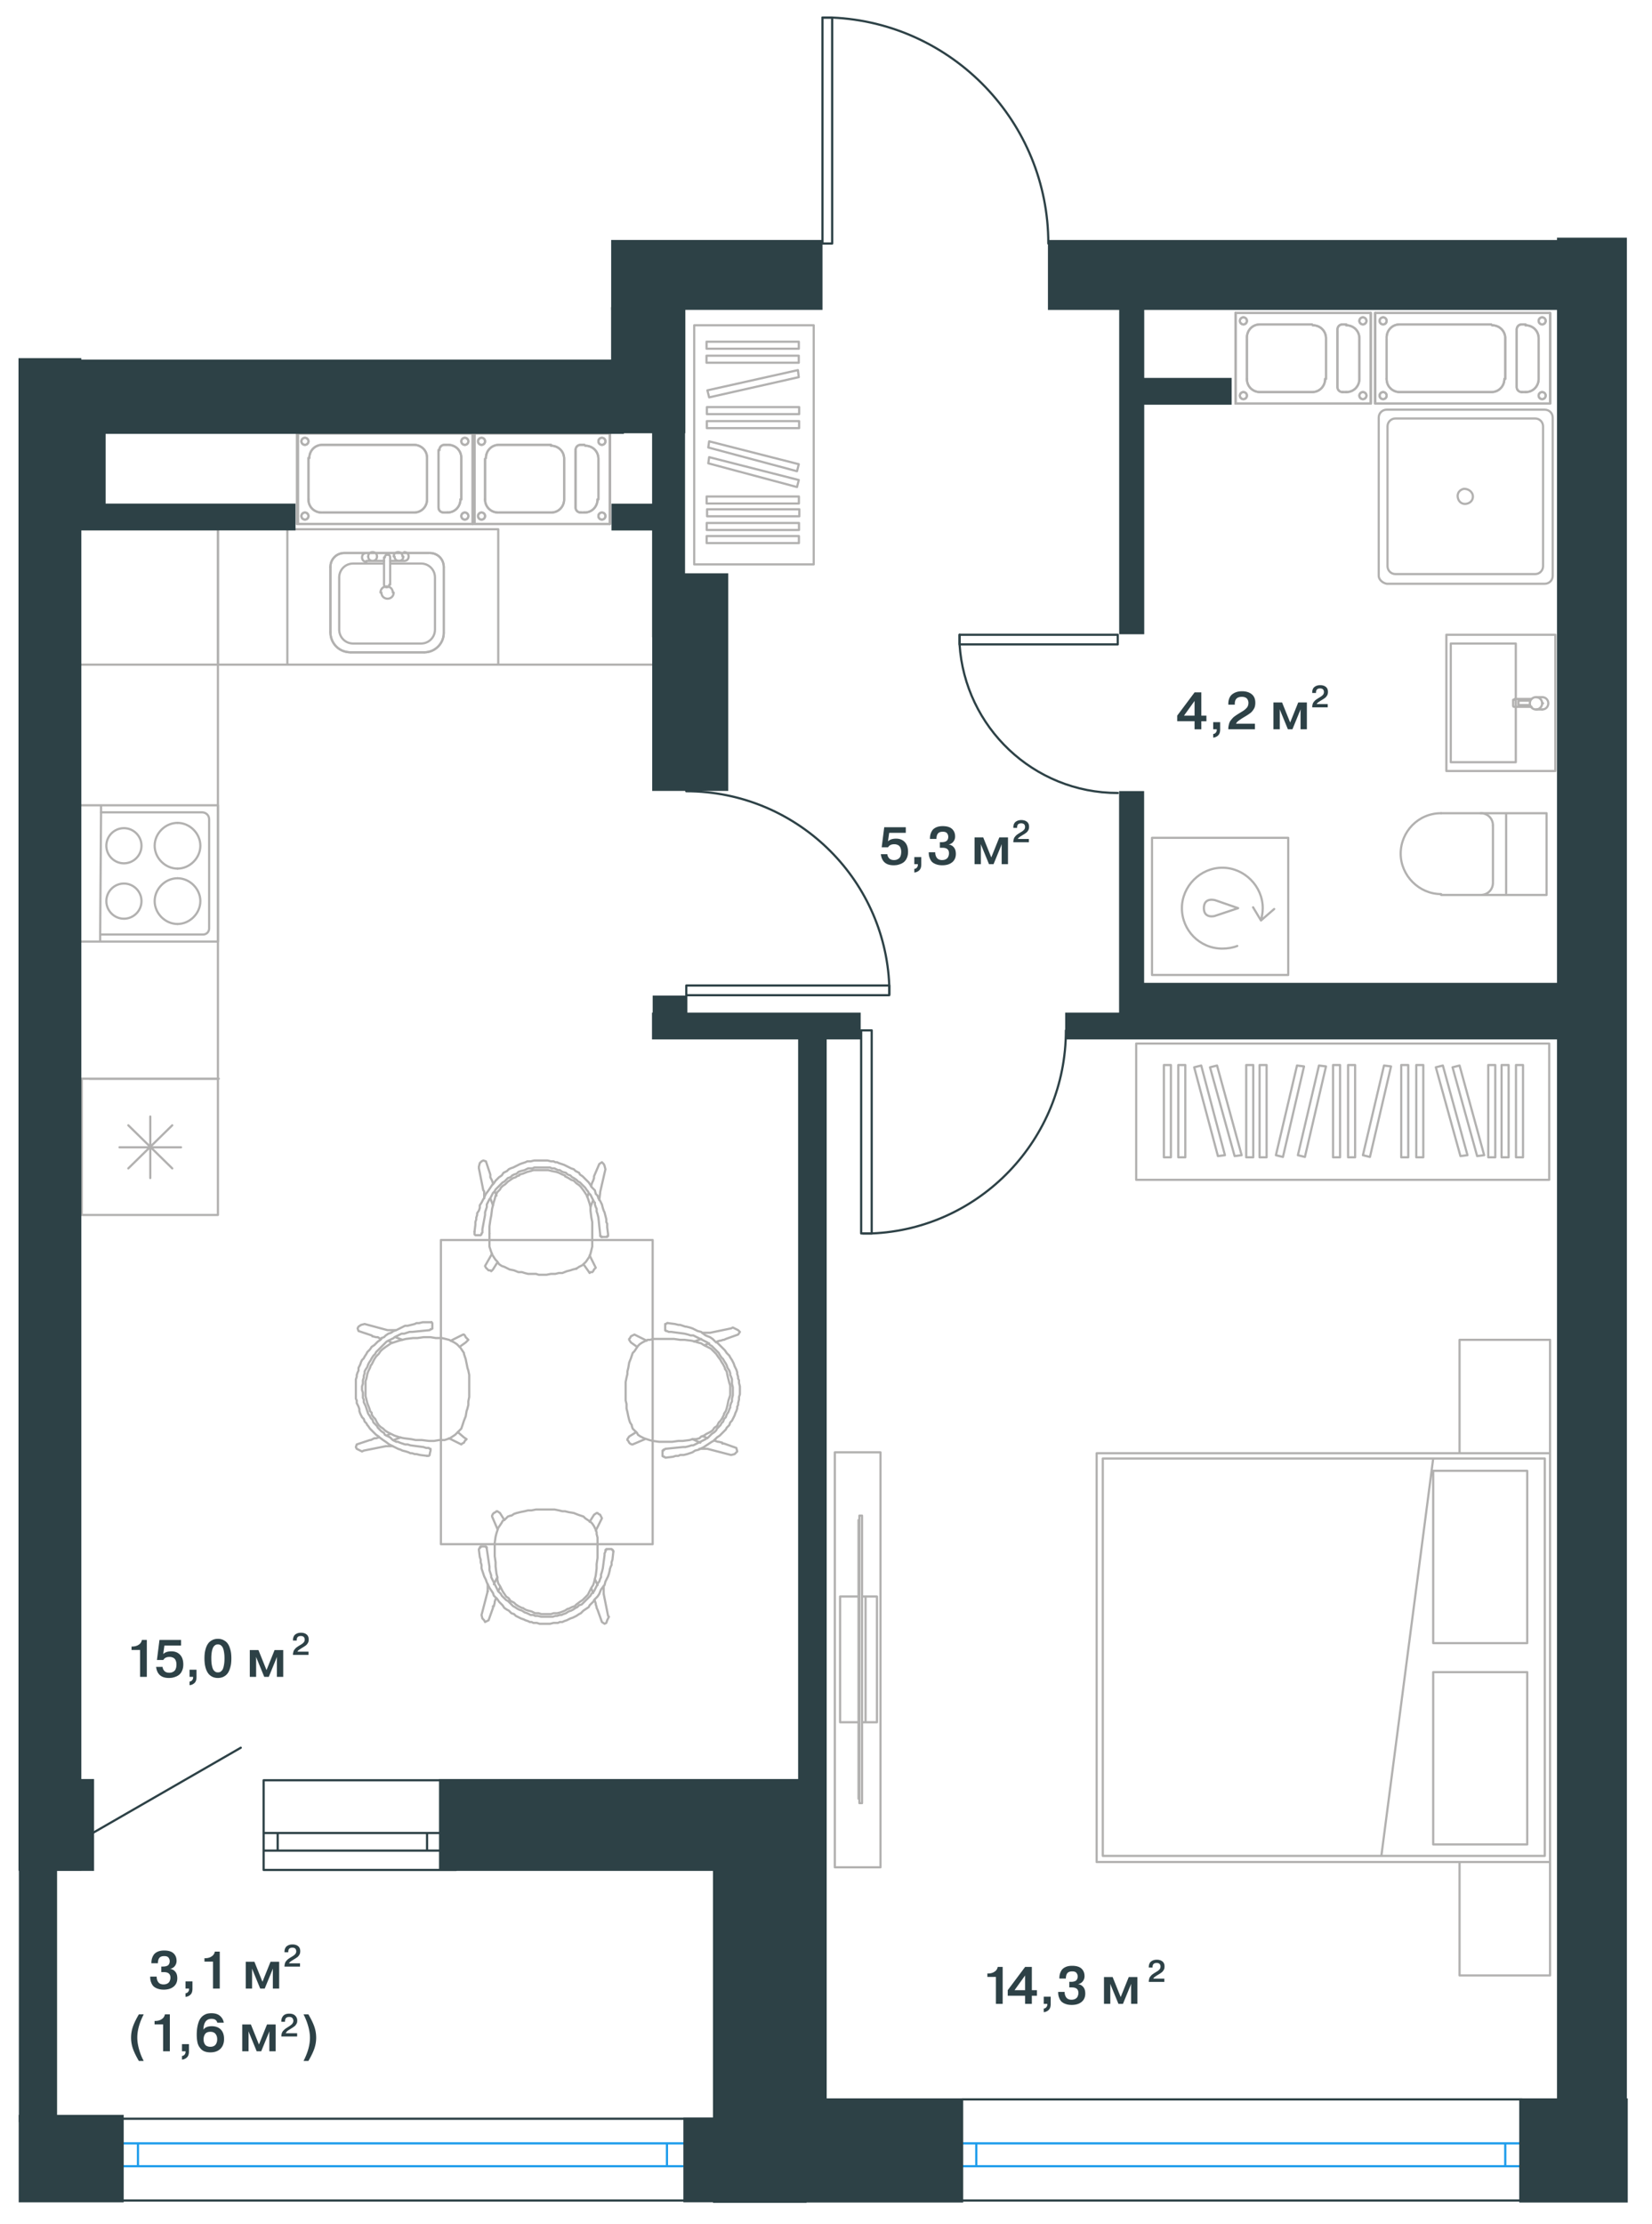<?xml version="1.0" encoding="UTF-8"?> <svg xmlns="http://www.w3.org/2000/svg" width="188" height="253" fill="none"><g clip-path="url(#a)"><path stroke="#B2B1B0" stroke-linecap="round" stroke-linejoin="round" stroke-miterlimit="10" stroke-width=".25" d="m47.999 163.8.8.1M47.298 163.8h.7M46.799 163.7l.5.1M45.999 163.6l.8.1M45.498 163.5l.5.1M45.198 163.4l.3.1M44.9 163.3l.3.1M44.498 163.1l.4.2M44.098 162.9l.4.2M43.798 162.7l.3.2M43.599 162.5l.2.2M43.298 162.3l.3.2M43.099 162.1l.2.2M42.898 161.8l.2.3M42.698 161.4l.2.4M42.5 161.2l.2.2M42.298 160.9l.2.3M42.299 160.7v.2M42.099 160.5l.2.2M42.098 160.4v.1M41.998 160.1l.1.3M41.798 159.6l.2.5M41.699 159.2l.1.4M41.6 158.8l.1.4M41.598 158.5v.3M41.598 158.2v.3M41.598 157.9v.3M41.598 157.4v.5M41.598 157.1v.3M41.7 156.8l-.1.3M41.799 156.3l-.1.5M41.898 156l-.1.3M42.098 155.6l-.2.4M42.2 155.3l-.1.3M42.299 155.2l-.1.1M42.498 154.8l-.2.4M42.598 154.6l-.1.2M42.799 154.3l-.2.3M43.098 154l-.3.3M43.299 153.7l-.2.3M43.498 153.5l-.2.2M43.898 153.2l-.4.3M44.2 153l-.3.2M44.498 152.8l-.3.2M44.799 152.7l-.3.1M45.098 152.6l-.3.1M45.398 152.5l-.3.1M45.799 152.4l-.4.1M46.2 152.3l-.4.1M46.998 152.2l-.8.1M47.498 152.2h-.5M48.2 152.1l-.7.1M48.998 152.1h-.8M49.598 152.2l-.6-.1M50.299 152.2h-.7M50.7 152.3l-.4-.1M51.098 152.4l-.4-.1M51.299 152.5l-.2-.1M51.7 152.7l-.4-.2M51.998 152.9l-.3-.2M52.2 153.1l-.2-.2M52.398 153.3l-.2-.2M52.598 153.6l-.2-.3M52.799 153.9l-.2-.3M52.799 154v-.1M52.898 154.3l-.1-.3M52.998 154.6l-.1-.3M53.098 155.1l-.1-.5M53.2 155.6l-.1-.5M53.299 155.9l-.1-.3M53.398 156.4l-.1-.5M53.398 156.9v-.5M53.398 157.4v-.5M53.398 157.8v-.4M53.398 158.2v-.4M53.398 158.6v-.4M53.398 158.9v-.3M53.298 159.4l.1-.5M53.299 159.8v-.4M53.199 160.2l.1-.4M53.1 160.5l.1-.3M52.998 161.1l.1-.6M52.798 161.6l.2-.5M52.699 161.9l.1-.3M52.6 162.2l.1-.3M52.498 162.5l.1-.3M52.298 162.7l.2-.2M51.999 163l.3-.3M51.798 163.2l.2-.2M51.499 163.4l.3-.2M51.198 163.6l.3-.2M50.9 163.7l.3-.1M50.598 163.8l.3-.1M50.298 163.8h.3M49.999 163.8h.3M49.398 163.9l.6-.1M48.798 163.9h.6M47.798 165.5l.8.1M47.399 165.4l.4.1M47.198 165.4h.2M46.9 165.3l.3.1M46.698 165.3h.2M46.5 165.2l.2.1M46.198 165.1l.3.1M45.8 165l.4.1M45.599 164.9l.2.1M45.298 164.8l.3.1M44.899 164.6l.4.2M44.698 164.5l.2.1M44.3 164.3l.4.2M43.899 164l.4.3M43.598 163.8l.3.2M43.198 163.5l.4.3M43.1 163.4l.1.1M42.798 163.2l.3.2M42.599 163l.2.2M42.398 162.8l.2.2M42.098 162.5l.3.3M41.898 162.2l.2.3M41.798 162.1l.1.1M41.699 161.9l.1.2M41.5 161.7l.2.2M41.398 161.4l.1.3M41.198 161.2l.2.2M41.1 161l.1.2M40.998 160.8l.1.2M40.898 160.5l.1.3M40.898 160.3v.2M40.798 160l.1.3M40.699 159.8l.1.2M40.6 159.6l.1.2M40.598 159.3v.3M40.498 159.1l.1.2M40.498 158.8v.3M40.498 158.5v.3M40.498 158.2v.3M40.498 158v.2M40.498 157.7v.3M40.498 157.5v.2M40.498 157.2v.3M40.498 156.9v.3M40.598 156.6l-.1.3M40.598 156.4v.2M40.7 156.1l-.1.3M40.799 155.9l-.1.2M40.799 155.6v.3M40.898 155.4l-.1.2M40.998 155.2l-.1.2M41.098 154.9l-.1.3M41.2 154.7l-.1.2M41.398 154.5l-.2.2M41.498 154.3l-.1.2M41.7 154l-.2.3M41.799 153.8l-.1.2M41.898 153.7l-.1.1M42.098 153.5l-.2.2M42.299 153.2l-.2.3M42.598 153l-.3.2M42.799 152.8l-.2.2M42.998 152.6l-.2.2M43.299 152.4l-.3.2M43.398 152.2l-.1.2M43.7 152.1l-.3.1M43.898 151.9l-.2.2M44.2 151.7l-.3.2M44.498 151.6l-.3.1M44.799 151.4l-.3.2M45.098 151.3l-.3.1M45.498 151.1l-.4.2M45.898 150.9l-.4.2M46.098 150.8l-.2.1M46.398 150.8h-.3M46.799 150.7l-.4.1M47.2 150.6l-.4.1M47.398 150.5l-.2.1M47.7 150.5h-.3M48.098 150.4l-.4.1M48.898 150.4h-.8M48.998 150.4h-.1M49.098 150.4h-.1"></path><circle cx="49.098" cy="150.4" r=".125" fill="#B2B1B0" transform="rotate(90 49.098 150.4)"></circle><path stroke="#B2B1B0" stroke-linecap="round" stroke-linejoin="round" stroke-miterlimit="10" stroke-width=".25" d="m49.2 150.5-.1-.1M49.2 150.6v-.1M49.2 150.9v-.3M49.2 151v-.1M49.2 151.1v-.1"></path><circle cx="49.199" cy="151.1" r=".125" fill="#B2B1B0" transform="rotate(90 49.2 151.1)"></circle><path stroke="#B2B1B0" stroke-linecap="round" stroke-linejoin="round" stroke-miterlimit="10" stroke-width=".25" d="m49.1 151.2.1-.1M48.998 151.2h.1M48.898 151.3l.1-.1M46.898 151.5l2-.2M46.598 151.5h.3M46.298 151.6l.3-.1M45.999 151.7l.3-.1M45.698 151.7h.3M45.5 151.8l.2-.1M45.298 151.9l.2-.1M45.099 152l.2-.1M44.898 152.1l.2-.1M44.798 152.2l.1-.1M44.599 152.3l.2-.1M44.398 152.4l.2-.1M44.198 152.5l.2-.1M44 152.6l.2-.1M43.798 152.8l.2-.2M43.599 153l.2-.2M43.398 153.2l.2-.2M43.198 153.4l.2-.2M43 153.6l.2-.2M42.798 153.8l.2-.2M42.699 154l.1-.2M42.5 154.2l.2-.2M42.298 154.5l.2-.3M42.199 154.7l.1-.2M42 155l.2-.3M41.898 155.2l.1-.2M41.798 155.5l.1-.3M41.599 155.8l.2-.3M41.498 156l.1-.2M41.498 156.2v-.2M41.398 156.5l.1-.3M41.398 156.7v-.2M41.298 157l.1-.3M41.299 157.4v-.4M41.199 157.7l.1-.3M41.2 157.9v-.2M41.2 158.1v-.2M41.299 158.4l-.1-.3M41.299 158.8v-.4M41.299 159v-.2M41.398 159.2l-.1-.2M41.398 159.5v-.3M41.498 159.7l-.1-.2M41.598 159.9l-.1-.2M41.7 160.2l-.1-.3M41.799 160.5l-.1-.3M41.898 160.8l-.1-.3M42.098 161.1l-.2-.3M42.2 161.3l-.1-.2M42.398 161.5l-.2-.2M42.498 161.8l-.1-.3M42.7 162l-.2-.2M42.898 162.2l-.2-.2M42.998 162.4l-.1-.2M43.2 162.6l-.2-.2M43.398 162.8l-.2-.2M43.7 163l-.3-.2M43.799 163.2l-.1-.2M43.998 163.3l-.2-.1M44.2 163.4l-.2-.1M44.398 163.5l-.2-.1M44.598 163.7l-.2-.2M44.7 163.8l-.1-.1M44.898 163.9l-.2-.1M45.098 164l-.2-.1M45.299 164h-.2M45.498 164.1l-.2-.1M45.799 164.2l-.3-.1M46.098 164.3l-.3-.1M46.398 164.3h-.3M46.7 164.4l-.3-.1M48.2 164.6l-1.5-.2M48.498 164.7l-.3-.1M48.7 164.7h-.2M48.799 164.7h-.1M48.898 164.8l-.1-.1M48.998 164.8h-.1M48.998 164.9v-.1M48.998 165v-.1M48.898 165.4l.1-.4M48.898 165.5v-.1M48.798 165.6l.1-.1M48.699 165.6h.1M48.6 165.6h.1M41.398 165l2.5-.5M41.198 165.1l.2-.1M40.8 164.9l.4.2M40.599 164.8l.2.1M40.498 164.6l.1.2M40.598 164.3l-.1.3M42.098 163.8l-1.5.5M42.2 163.8h-.1M42.398 163.7l-.2.1M42.598 163.6l-.2.1M42.799 163.6h-.2M43.098 163.5l-.3.1"></path><circle cx="43.098" cy="163.5" r=".125" fill="#B2B1B0" transform="rotate(90 43.098 163.5)"></circle><path stroke="#B2B1B0" stroke-linecap="round" stroke-linejoin="round" stroke-miterlimit="10" stroke-width=".25" d="m44.398 163.1-.4.2M44.498 152.7h.1M44.198 152.5l.3.2M43.298 152.3h.1M42.999 152.1l.3.2M42.798 152.1h.2M42.399 152l.4.1"></path><circle cx="42.398" cy="152" r=".125" fill="#B2B1B0" transform="rotate(90 42.398 152)"></circle><path stroke="#B2B1B0" stroke-linecap="round" stroke-linejoin="round" stroke-miterlimit="10" stroke-width=".25" d="m42.298 151.9.1.1M40.799 151.4l1.5.5M40.699 151.1l.1.3M40.799 150.9l-.1.2M41.098 150.7l-.3.2M41.498 150.6l-.4.1M44.098 151.3l-2.6-.7M44.2 151.3h-.1M44.998 151.3h-.8M45.799 152.4l-.8-.3M52.7 151.8l-1.4.7M52.799 151.8h-.1M52.898 151.9l-.1-.1M52.998 152.1l-.1-.2M53.098 152.2l-.1-.1M53.2 152.3l-.1-.1M53.299 152.4l-.1-.1M52.999 152.7l.3-.3M52.298 153.2l.7-.5M52.799 163.5l-.7-.6M53.098 163.7l-.3-.2M52.998 163.8l.1-.1M52.898 163.9l.1-.1M52.798 164.1l.1-.2M52.599 164.2l.2-.1M52.498 164.3l.1-.1M51.098 163.6l1.4.7M44.798 163.8l.8-.3M44 164.5h.7M43.898 164.5h.1M55.7 139.5v.8M55.799 138.8l-.1.7M55.898 138.3l-.1.5M56 137.5l-.1.8M56.1 137.1l-.1.4M56.2 136.7l-.1.4M56.299 136.4l-.1.3M56.398 136l-.1.4M56.6 135.6l-.2.4M56.898 135.3l-.3.3M57 135.1l-.1.2M57.2 134.9l-.2.2M57.5 134.7l-.3.2M57.799 134.4l-.3.3M58.1 134.2l-.3.2M58.398 134l-.3.2M58.7 133.9l-.3.1M58.799 133.8l-.1.1M59.1 133.7l-.3.1M59.1 133.6v.1M59.5 133.5l-.4.1M60 133.3l-.5.2M60.398 133.2l-.4.1M60.7 133.1l-.3.1M61.1 133.1h-.4M61.299 133.1h-.2M61.6 133.1h-.3M62.1 133.1h-.5M62.398 133.1h-.3M62.799 133.2l-.4-.1M63.299 133.3l-.5-.1M63.6 133.4l-.3-.1M64 133.6l-.4-.2M64.299 133.7l-.3-.1M64.299 133.8v-.1M64.7 134l-.4-.2M65 134.2l-.3-.2M65.299 134.3l-.3-.1M65.6 134.6l-.3-.3M65.898 134.8l-.3-.2M66.1 135l-.2-.2M66.398 135.4l-.3-.4M66.6 135.7l-.2-.3M66.799 136l-.2-.3M66.898 136.3l-.1-.3M67 136.6l-.1-.3M67.1 136.9l-.1-.3M67.2 137.3l-.1-.4M67.2 137.7v-.4M67.299 138.5l-.1-.8M67.398 139l-.1-.5M67.398 139.7v-.7M67.398 140.5v-.8M67.398 141.1v-.6M67.398 141.8v-.7M67.298 142.2l.1-.4M67.199 142.6l.1-.4M67.1 142.9l.1-.3M66.9 143.2l.2-.3M66.698 143.5l.2-.3M66.5 143.7l.2-.2M66.3 143.9l.2-.2M65.899 144.1l.4-.2M65.598 144.3l.3-.2"></path><circle cx="65.6" cy="144.3" r=".125" fill="#B2B1B0" transform="rotate(90 65.6 144.3)"></circle><path stroke="#B2B1B0" stroke-linecap="round" stroke-linejoin="round" stroke-miterlimit="10" stroke-width=".25" d="m65.2 144.4.4-.1M64.9 144.5l.3-.1M64.498 144.6l.4-.1M64 144.8l.5-.2M63.6 144.8h.4M63.2 144.9l.4-.1M62.7 144.9h.5M62.2 145l.5-.1M61.8 145h.4M61.299 145h.5M60.999 144.9l.3.1M60.7 144.9h.3M60.1 144.9h.6M59.7 144.8l.4.1M59.4 144.7l.3.1M58.998 144.7h.4M58.5 144.5l.5.2M58 144.4l.5.1M57.6 144.2l.4.2M57.4 144.1l.2.1M57.098 144l.3.1M56.8 143.8l.3.2M56.599 143.5l.2.3M56.4 143.3l.2.2M56.198 143l.2.3M56 142.7l.2.3M55.9 142.4l.1.3M55.798 142.1l.1.3M55.699 141.8l.1.3M55.7 141.5v.3M55.7 140.9v.6M55.7 140.3v.6M54.1 139.3l-.1.8M54.1 139v.3M54.2 138.7l-.1.3M54.2 138.5v.2M54.299 138.2l-.1.3M54.299 138v.2M54.5 137.7l-.2.3M54.6 137.4l-.1.3M54.6 137.1v.3M54.799 136.8l-.2.3M55 136.4l-.2.4M55.1 136.3l-.1.1M55.299 135.8l-.2.4M55.6 135.4l-.3.4M55.799 135.1l-.2.3M56 134.8l-.2.3M56.2 134.6l-.2.2M56.398 134.3l-.2.3M56.6 134.1l-.2.2M56.799 133.9l-.2.2M57.1 133.7l-.3.2M57.299 133.4l-.2.3M57.5 133.3l-.2.1M57.7 133.2l-.2.1M57.898 133l-.2.2M58.1 132.9l-.2.1M58.398 132.8l-.3.1M58.6 132.7l-.2.1M58.799 132.6l-.2.1M59 132.5l-.2.1M59.2 132.4l-.2.1M59.5 132.3l-.3.1M59.799 132.2l-.3.1M60 132.1l-.2.1M60.2 132.1H60M60.398 132.1h-.2M60.799 132l-.4.1M61.1 132h-.3M61.398 132h-.3M61.5 132h-.1M61.898 132h-.4M62.1 132h-.2M62.299 132h-.2M62.7 132.1l-.4-.1M63 132.1h-.3M63.2 132.2l-.2-.1M63.398 132.2h-.2M63.6 132.3l-.2-.1M63.898 132.4l-.3-.1M64.2 132.5l-.3-.1M64.398 132.6l-.2-.1M64.6 132.7l-.2-.1M64.799 132.8l-.2-.1M65 132.9l-.2-.1M65.299 133l-.3-.1M65.5 133.2l-.2-.2M65.7 133.3l-.2-.1M65.898 133.4l-.2-.1M66 133.6l-.1-.2M66.299 133.8l-.3-.2M66.6 134.1l-.3-.3M66.799 134.3l-.2-.2M67 134.5l-.2-.2M67.2 134.8l-.2-.3M67.299 135l-.1-.2M67.5 135.2l-.2-.2M67.7 135.4l-.2-.2M67.799 135.8l-.1-.4M68 136l-.2-.2M68.1 136.3l-.1-.3M68.299 136.6l-.2-.3M68.5 137l-.2-.4M68.6 137.4l-.1-.4M68.7 137.7l-.1-.3M68.799 137.9l-.1-.2M68.898 138.3l-.1-.4M69 138.7l-.1-.4M69 139v-.3M69.1 139.2l-.1-.2M69.1 139.6v-.4M69.2 140.4l-.1-.8M69.2 140.5v-.1M69.2 140.6v-.1M69.1 140.6h.1M69.1 140.7v-.1M69 140.7h.1M68.6 140.7h.4M68.5 140.7h.1"></path><circle cx="68.5" cy="140.7" r=".125" fill="#B2B1B0" transform="rotate(90 68.5 140.7)"></circle><path stroke="#B2B1B0" stroke-linecap="round" stroke-linejoin="round" stroke-miterlimit="10" stroke-width=".25" d="M68.4 140.7h.1M68.398 140.6v.1M68.298 140.6h.1M68.299 140.4v.2M68.099 138.5l.2 1.9M68 138.1l.1.4M67.9 137.8l.1.3M67.898 137.5v.3M67.798 137.3l.1.2M67.699 137l.1.3M67.7 136.8v.2M67.6 136.7l.1.1M67.5 136.5l.1.2M67.4 136.3l.1.2M67.298 136.1l.1.2M67.199 135.9l.1.2M67 135.7l.2.2M66.9 135.5l.1.2M66.798 135.4l.1.1M66.599 135.1l.2.3M66.4 134.9l.2.2M66.198 134.7l.2.2M66 134.5l.2.2M65.8 134.4l.2.1M65.599 134.2l.2.2M65.3 134l.3.2M65.099 133.9l.2.1M64.9 133.7l.2.2M64.598 133.6l.3.1M64.4 133.4l.2.2M63.998 133.3l.4.1M63.7 133.1l.3.2M63.5 133.1h.2M63.3 133l.2.1M63.099 132.9l.2.1M62.8 132.9h.3M62.599 132.8l.2.1M62.2 132.8h.4M61.9 132.8h.3M61.598 132.8h.3M61.4 132.8h.2M61.198 132.8h.2M60.8 132.8h.4M60.599 132.9l.2-.1M60.3 132.9h.3M60.099 132.9h.2M59.9 133l.2-.1M59.698 133.1l.2-.1M59.3 133.2l.4-.1M58.999 133.3l.3-.1M58.8 133.5l.2-.2M58.499 133.6l.3-.1M58.3 133.7l.2-.1M58.099 133.9l.2-.2M57.8 134l.3-.1M57.599 134.2l.2-.2M57.4 134.4l.2-.2M57.198 134.5l.2-.1M57 134.7l.2-.2M56.7 135l.3-.3M56.5 135.2l.2-.2M56.4 135.3l.1-.1M56.298 135.5l.1-.2M56.099 135.7l.2-.2M56 135.9l.1-.2M55.9 136.1l.1-.2M55.798 136.3l.1-.2M55.699 136.4l.1-.1M55.6 136.6l.1-.2M55.5 136.8l.1-.2M55.4 137l.1-.2M55.398 137.3v-.3M55.298 137.6l.1-.3M55.199 137.9l.1-.3M55.2 138.2v-.3M54.9 139.8l.3-1.6M54.898 140v-.2M54.898 140.2v-.2M54.798 140.3l.1-.1M54.799 140.4v-.1M54.699 140.5l.1-.1M54.6 140.5h.1M54.5 140.5h.1M54.1 140.5h.4M54 140.4l.1.1M54 140.3v.1M54 140.2v.1M54 140.1v.1M54.5 132.9l.5 2.5M54.5 132.7v.2M54.6 132.3l-.1.4M54.799 132.1l-.2.2M55 132l-.2.1M55.299 132.1l-.3-.1M55.799 133.6l-.5-1.5M55.799 133.8v-.2M55.799 133.9v-.1M55.898 134.1l-.1-.2M56 134.3l-.1-.2M56.1 134.6l-.1-.3M56.1 134.7v-.1M56.5 136l-.2-.5M66.898 136l-.1.1M67 135.7l-.1.3M67.299 134.8v.1M67.398 134.5l-.1.3M67.5 134.3l-.1.2M67.6 134l-.1.3M67.6 133.9v.1M67.6 133.8v.1M68.2 132.4l-.6 1.4M68.5 132.2l-.3.2M68.7 132.4l-.2-.2M68.799 132.6l-.1-.2M68.898 133l-.1-.4M68.298 135.6l.6-2.6M68.299 135.7v-.1M68.199 136.5l.1-.8M67.2 137.3l.3-.8M67.799 144.2l-.7-1.4M67.699 144.3l.1-.1M67.6 144.4l.1-.1M67.5 144.6l.1-.2M67.4 144.7l.1-.1M67.198 144.7h.2M67.1 144.8l.1-.1M66.9 144.5l.2.3M66.398 143.8l.5.7M56.1 144.4l.5-.8M55.9 144.6l.2-.2M55.798 144.5l.1.1M55.599 144.5h.2M55.5 144.4l.1.1M55.3 144.2l.2.2M55.199 144l.1.2M56 142.6l-.8 1.4M55.8 136.3l.3.8M55.1 135.5v.8M55 135.4l.1.1M76.7 152.3h-.9M77.398 152.4l-.7-.1M77.898 152.4h-.5M78.7 152.5l-.8-.1M79.1 152.6l-.4-.1M79.398 152.7l-.3-.1M79.799 152.8l-.4-.1M80.1 153l-.3-.2M80.5 153.2l-.4-.2M80.898 153.4l-.4-.2M81.1 153.6l-.2-.2M81.299 153.8l-.2-.2M81.5 154l-.2-.2M81.7 154.3l-.2-.3M82 154.7l-.3-.4M82.1 154.9l-.1-.2M82.299 155.2l-.2-.3M82.398 155.4l-.1-.2M82.5 155.6l-.1-.2M82.5 155.7v-.1M82.7 156l-.2-.3M82.799 156.5l-.1-.5M82.898 156.9l-.1-.4M83 157.3l-.1-.4M83.1 157.6l-.1-.3M83.1 157.9v-.3M83.1 158.2v-.3M83.1 158.7v-.5M83 159l.1-.3M82.9 159.3l.1-.3M82.798 159.8l.1-.5M82.699 160.2l.1-.4M82.6 160.5l.1-.3M82.4 160.8l.2-.3M82.398 160.9v-.1M82.198 161.3l.2-.4M82 161.6l.2-.3M81.8 161.8l.2-.2M81.599 162.2l.2-.4M81.3 162.4l.3-.2M81.099 162.7l.2-.3M80.8 162.9l.3-.2M80.399 163.1l.4-.2M80.098 163.3l.3-.2M79.8 163.4l.3-.1M79.599 163.6l.2-.2M79.2 163.7l.4-.1M78.9 163.7h.3M78.499 163.8l.3-.1M77.7 163.9l.8-.1M77.2 163.9h.5M76.5 164l.7-.1M75.6 164h.9M75 164h.6M74.3 163.9l.7.1M73.899 163.8l.4.1M73.598 163.7l.3.1M73.3 163.6l.3.1M72.899 163.4l.4.2M72.598 163.2l.3.2M72.5 163l.1.2M72.3 162.8l.2.2M71.999 162.5l.3.3M71.9 162.2l.1.3M71.898 162.1v.1M71.698 161.8l.2.3M71.6 161.5l.1.3M71.5 161.1l.1.4M71.4 160.6l.1.5M71.298 160.2l.1.4M71.299 159.7v.5M71.199 159.3l.1.4M71.2 158.8v.5M71.2 158.3v.5M71.2 157.9v.4M71.2 157.5v.4M71.2 157.2v.3M71.299 156.7l-.1.5M71.398 156.3l-.1.4M71.398 156v.3M71.5 155.6l-.1.4M71.6 155l-.1.6M71.799 154.5l-.2.5M71.898 154.2l-.1.3M72 153.9l-.1.3M72.2 153.7l-.2.2M72.398 153.4l-.2.3M72.6 153.1l-.2.3M72.799 152.9l-.2.2M73.1 152.7l-.3.2M73.5 152.5l-.4.2M73.7 152.4l-.2.1M74 152.4h-.3M74.299 152.3l-.3.1M74.6 152.3h-.3M75.299 152.3h-.7M75.799 152.3h-.5M76.799 150.6l-.8-.1M77.2 150.7l-.4-.1M77.398 150.7h-.2M77.7 150.8l-.3-.1M78 150.9l-.3-.1M78.1 150.9H78M78.5 151l-.4-.1M78.799 151.1l-.3-.1M79 151.2l-.2-.1M79.398 151.4l-.4-.2M79.799 151.5l-.4-.1M79.898 151.6l-.1-.1M80.299 151.9l-.4-.3M80.799 152.1l-.5-.2M81.1 152.3l-.3-.2M81.398 152.6l-.3-.3M81.6 152.7l-.2-.1M81.799 152.9l-.2-.2M82.1 153.2l-.3-.3M82.2 153.3l-.1-.1M82.5 153.6l-.3-.3M82.7 153.9l-.2-.3M82.898 154.1l-.2-.2M83 154.2l-.1-.1M83.1 154.4l-.1-.2M83.299 154.7l-.2-.3M83.398 154.9l-.1-.2M83.5 155.1l-.1-.2M83.6 155.4l-.1-.3M83.7 155.6l-.1-.2M83.799 155.8l-.1-.2M83.898 156.1l-.1-.3M83.898 156.3v-.2M84 156.6l-.1-.3M84 156.8v-.2M84.1 157l-.1-.2M84.1 157.3v-.3M84.2 157.7l-.1-.4M84.2 157.9v-.2M84.2 158.1v-.2M84.2 158.4v-.3M84.2 158.6v-.2M84.1 158.9l.1-.3M84.1 159.2v-.3M84 159.6l.1-.4M84 159.8v-.2M83.9 160l.1-.2M83.898 160.2v-.2M83.798 160.5l.1-.3M83.699 160.7l.1-.2M83.6 161l.1-.3M83.5 161.2l.1-.2M83.4 161.4l.1-.2M83.298 161.6l.1-.2M83.099 161.8l.2-.2M83 162.1l.1-.3M82.8 162.3l.2-.2M82.699 162.4l.1-.1M82.6 162.6l.1-.2M82.3 162.9l.3-.3M82.099 163.1l.2-.2M81.9 163.3l.2-.2M81.598 163.5l.3-.2M81.4 163.7l.2-.2M81.198 163.9l.2-.2M81 164l.2-.1M80.7 164.2l.3-.2M80.4 164.4l.3-.2M80.098 164.6l.3-.2M79.9 164.7l.2-.1M79.498 164.9l.4-.2M79.1 165l.4-.1M78.8 165.2l.3-.2M78.499 165.3l.3-.1M78.2 165.4l.3-.1M77.8 165.5l.4-.1M77.399 165.5h.4M77.198 165.6l.2-.1M76.9 165.6h.3M76.598 165.7l.3-.1M75.8 165.8l.8-.1M75.699 165.8h.1M75.6 165.7l.1.1M75.5 165.7h.1M75.4 165.6l.1.1"></path><circle cx="75.398" cy="165.6" r=".125" fill="#B2B1B0" transform="rotate(90 75.398 165.6)"></circle><path stroke="#B2B1B0" stroke-linecap="round" stroke-linejoin="round" stroke-miterlimit="10" stroke-width=".25" d="M75.398 165.2v.4M75.398 165.1v.1M75.398 165v.1M75.5 165h-.1M75.5 164.9v.1M75.6 164.9h-.1M75.7 164.8l-.1.1M77.7 164.6l-2 .2M78 164.6h-.3M78.398 164.5l-.4.1M78.7 164.4l-.3.1M78.898 164.4h-.2M79.1 164.3l-.2.1M79.299 164.2l-.2.1M79.5 164.1l-.2.1M79.7 164l-.2.1M79.898 163.9l-.2.1M80.1 163.8l-.2.1M80.299 163.7l-.2.1M80.398 163.6l-.1.1M80.6 163.5l-.2.1M80.799 163.3l-.2.2M81 163.1l-.2.2M81.299 162.9l-.3.2M81.5 162.7l-.2.2M81.6 162.5l-.1.2M81.799 162.3l-.2.2M82 162.1l-.2.2M82.1 161.9l-.1.2M82.299 161.7l-.2.2M82.398 161.4l-.1.3M82.6 161.2l-.2.2M82.7 160.9l-.1.3M82.898 160.6l-.2.3M83 160.3l-.1.3M83.1 160.1l-.1.2M83.1 159.9v.2M83.2 159.6l-.1.3M83.299 159.4l-.1.2M83.299 159.1v.3M83.398 158.7l-.1.4M83.398 158.4v.3M83.398 158.2v.2M83.398 158v.2M83.398 157.8v.2M83.298 157.4l.1.4M83.299 157.1v.3M83.299 156.9v.2M83.199 156.6l.1.3M83.1 156.4l.1.2M83.1 156.2v.2M83 155.9l.1.3M82.8 155.6l.2.3M82.699 155.3l.1.3M82.6 155.1l.1.2M82.4 154.8l.2.3M82.298 154.6l.1.2M82.099 154.4l.2.2M81.9 154.1l.2.3M81.798 153.9l.1.2M81.599 153.7l.2.2M81.4 153.5l.2.2M81.198 153.3l.2.2M81 153.1l.2.2M80.8 153l.2.1M80.599 152.8l.2.2M80.5 152.7l.1.1M80.3 152.6l.2.1M80.099 152.5l.2.1M79.9 152.4l.2.1M79.698 152.3l.2.1M79.5 152.2l.2.1M79.3 152.1l.2.1M79.099 152l.2.1M78.9 151.9l.2.1M78.598 151.9h.3M78.3 151.8l.3.1M77.899 151.7l.4.1M76.398 151.5l1.5.2M76.098 151.5h.3M75.9 151.4l.2.1M75.798 151.4h.1M75.699 151.3l.1.1"></path><circle cx="75.699" cy="151.3" r=".125" fill="#B2B1B0" transform="rotate(90 75.7 151.3)"></circle><path stroke="#B2B1B0" stroke-linecap="round" stroke-linejoin="round" stroke-miterlimit="10" stroke-width=".25" d="M75.7 151.2v.1M75.7 151.1v.1M75.7 150.7v.4M75.7 150.6v.1M75.799 150.6h-.1M75.898 150.5l-.1.1M76 150.5h-.1M83.2 151.1l-2.4.5M83.398 151l-.2.1M83.799 151.2l-.4-.2M84 151.3l-.2-.1M84.2 151.5l-.2-.2M84 151.8l.2-.3M82.6 152.3l1.4-.5M82.4 152.4l.2-.1M82.298 152.4h.1M81.999 152.5l.3-.1M81.9 152.5h.1M81.598 152.6l.3-.1M81.5 152.7l.1-.1M80.2 153l.5-.2M80.1 163.4H80M80.5 163.6l-.4-.2M81.398 163.9l-.1-.1M81.7 164l-.3-.1M81.799 164h-.1M82.2 164.1l-.4-.1M82.2 164.2v-.1M82.398 164.2h-.2M83.799 164.7l-1.4-.5M83.898 165.1l-.1-.4M83.798 165.2l.1-.1M83.599 165.4l.2-.2M83.2 165.5l.4-.1M80.5 164.8l2.7.7M80.4 164.8h.1M79.598 164.8h.8M78.8 163.7l.9.4M71.998 164.3l1.4-.6M71.9 164.3h.1M71.698 164.2l.2.1M71.6 164.1l.1.1M71.5 163.9l.1.2M71.4 163.8l.1.1M71.398 163.7v.1M71.6 163.4l-.2.3M72.398 162.9l-.8.5M71.8 152.7l.7.5M71.599 152.4l.2.3M71.6 152.3v.1M71.7 152.2l-.1.1M71.799 152l-.1.2M72 151.9l-.2.1M72.2 151.8l-.2.1M73.6 152.5l-1.4-.7M79.799 152.3l-.8.3M80.7 151.6h-.8M80.799 151.6h-.1M68 177.2v-.8M67.9 177.9l.1-.7M67.898 178.4v-.5M67.798 179.2l.1-.8M67.699 179.6l.1-.4M67.6 180l.1-.4M67.5 180.3l.1-.3M67.3 180.6l.2-.3M67.099 181l.2-.4M66.9 181.4l.2-.4M66.698 181.6l.2-.2M66.5 181.8l.2-.2M66.3 182l.2-.2M65.999 182.2l.3-.2M65.6 182.5l.4-.3M65.4 182.7l.2-.2M65.098 182.8l.3-.1M64.9 182.9l.2-.1M64.698 183l.2-.1M64.6 183h.1M64.3 183.2l.3-.2M63.799 183.4l.5-.2M63.399 183.5l.4-.1M62.998 183.5h.4M62.7 183.6l.3-.1M62.4 183.6h.3M62.098 183.6h.3M61.6 183.6h.5M61.3 183.5l.3.1M60.899 183.5h.4M60.498 183.3l.4.2M60.1 183.2l.4.1M59.8 183.1l.3.1M59.499 182.9l.3.2M59.4 182.9h.1M58.998 182.7l.4.2M58.7 182.5l.3.2M58.5 182.3l.2.2M58.1 182.1l.4.2M57.9 181.8l.2.3M57.598 181.6l.3.2M57.4 181.3l.2.3M57.198 181l.2.3M57 180.6l.2.4M56.9 180.4l.1.2M56.698 180.1l.2.3M56.6 179.7l.1.4M56.6 179.4v.3M56.5 179l.1.4M56.4 178.2l.1.8M56.398 177.7v.5M56.298 177l.1.7M56.299 176.2v.8M56.299 175.5v.7M56.398 174.8l-.1.7M56.5 174.4l-.1.4M56.6 174.1l-.1.3M56.7 173.8l-.1.3M56.898 173.5l-.2.3M57.1 173.2l-.2.3M57.2 173l-.1.2M57.5 172.8l-.3.2M57.799 172.5l-.3.3M58.1 172.4l-.3.1M58.2 172.4h-.1M58.5 172.2l-.3.2M58.799 172.1l-.3.1M59.2 172l-.4.1M59.7 171.9l-.5.1M60.1 171.8l-.4.1M60.5 171.8h-.4M61 171.7l-.5.1M61.5 171.7H61M62 171.7h-.5M62.398 171.7h-.4M62.799 171.7h-.4M63.1 171.7h-.3M63.6 171.8l-.5-.1M64 171.9l-.4-.1M64.299 171.9h-.3M64.7 172l-.4-.1M65.299 172.1l-.6-.1M65.799 172.3l-.5-.2M66.1 172.4l-.3-.1M66.398 172.5l-.3-.1M66.6 172.7l-.2-.2M66.898 172.9l-.3-.2M67.2 173.1l-.3-.2M67.398 173.3l-.2-.2M67.6 173.6l-.2-.3M67.799 174l-.2-.4M67.898 174.3l-.1-.3M67.898 174.5v-.2M68 174.9l-.1-.4M68 175.1v-.2M68 175.8v-.7M68 176.4v-.6M69.699 177.4l.1-.9M69.6 177.7l.1-.3M69.6 178v-.3M69.5 178.2l.1-.2M69.4 178.5l.1-.3M69.398 178.6v-.1M69.298 179l.1-.4M69.199 179.3l.1-.3M69.1 179.5l.1-.2M68.9 179.9l.2-.4M68.798 180.3l.1-.4M68.699 180.4l.1-.1M68.4 180.8l.3-.4M68.198 181.3l.2-.5M68 181.6l.2-.3M67.7 181.9l.3-.3M67.6 182.1l.1-.2M67.4 182.3l.2-.2M67.098 182.6l.3-.3M67 182.8l.1-.2M66.7 183l.3-.2M66.4 183.2l.3-.2M66.198 183.4l.2-.2M66.1 183.5l.1-.1M65.9 183.6l.2-.1M65.598 183.8l.3-.2M65.4 183.9l.2-.1M65.198 184l.2-.1M64.9 184.1l.3-.1M64.698 184.2l.2-.1M64.5 184.3l.2-.1M64.2 184.4l.3-.1M64 184.5l.2-.1M63.7 184.5h.3M63.5 184.6l.2-.1M63.3 184.6h.2M62.999 184.6h.3M62.6 184.7l.4-.1M62.4 184.7h.2M62.198 184.7h.2M61.8 184.7h.4M61.699 184.7h.1M61.4 184.7h.3M61.098 184.6l.3.1M60.7 184.6h.4M60.5 184.5l.2.1M60.3 184.5h.2M60.099 184.4l.2.1M59.8 184.3l.3.1M59.599 184.2l.2.1M59.3 184.1l.3.1M59.099 184l.2.1M58.9 183.9l.2.1M58.698 183.8l.2.1M58.5 183.6l.2.2M58.2 183.5l.3.1M58 183.3l.2.2M57.9 183.2l.1.1M57.698 183.1l.2.1M57.4 182.9l.3.2M57.198 182.6l.2.3M57 182.4l.2.2M56.8 182.2l.2.2M56.599 181.9l.2.3M56.4 181.7l.2.2M56.198 181.5l.2.2M56.1 181.2l.1.3M55.9 180.9l.2.3M55.698 180.6l.2.3M55.6 180.4l.1.2M55.4 180l.2.4M55.298 179.7l.1.3M55.099 179.3l.2.4M55 179l.1.3M54.9 178.7l.1.3M54.798 178.4l.1.3M54.799 178v.4M54.699 177.7l.1.3M54.7 177.4v.3M54.6 177.1l.1.3M54.5 176.3l.1.8M54.5 176.2v.1M54.6 176.1l-.1.1M54.6 176v.1M54.7 176h-.1M54.7 175.9v.1M55.1 175.9h-.4M55.2 175.9h-.1M55.299 175.9h-.1M55.299 176v-.1M55.398 176h-.1M55.398 176.1v-.1M55.398 176.2v-.1M55.7 178.2l-.3-2M55.7 178.6v-.4M55.799 178.9l-.1-.3M55.898 179.2l-.1-.3M55.898 179.4v-.2M56 179.6l-.1-.2M56.1 179.8l-.1-.2M56.2 180l-.1-.2M56.299 180.2l-.1-.2M56.398 180.4l-.1-.2M56.5 180.6l-.1-.2M56.6 180.8l-.1-.2M56.7 181l-.1-.2M56.799 181.1l-.1-.1M57 181.3l-.2-.2M57.1 181.5l-.1-.2M57.398 181.8l-.3-.3M57.6 182l-.2-.2M57.799 182.1l-.2-.1M58 182.3l-.2-.2M58.2 182.5l-.2-.2M58.398 182.7l-.2-.2M58.6 182.8l-.2-.1M58.898 183l-.3-.2M59.1 183.1l-.2-.1M59.398 183.2l-.3-.1M59.7 183.4l-.3-.2M60 183.5l-.3-.1M60.2 183.6l-.2-.1M60.398 183.7l-.2-.1M60.7 183.7h-.3M60.898 183.8l-.2-.1M61.2 183.8h-.3M61.6 183.9l-.4-.1M61.898 183.9h-.3M62.1 183.9h-.2M62.299 183.9h-.2M62.5 183.9h-.2M62.898 183.9h-.4M63.2 183.8l-.3.1M63.398 183.8h-.2M63.7 183.7l-.3.1M63.898 183.7h-.2M64.1 183.6l-.2.1M64.398 183.5l-.3.1M64.7 183.3l-.3.2M65 183.2l-.3.1M65.2 183.1l-.2.1M65.5 182.9l-.3.2M65.7 182.8l-.2.1M65.898 182.6l-.2.2M66.2 182.5l-.3.1M66.398 182.3l-.2.2M66.6 182.1l-.2.2M66.799 181.9l-.2.2M67 181.7l-.2.2M67.2 181.5l-.2.2M67.299 181.3l-.1.2M67.5 181.1l-.2.2M67.6 181l-.1.1M67.7 180.8l-.1.2M67.799 180.6l-.1.2M67.898 180.4l-.1.2M68 180.2l-.1.2M68.1 180l-.1.2M68.2 179.9l-.1.1M68.299 179.6l-.1.3M68.398 179.4l-.1.2M68.398 179.1v.3M68.5 178.8l-.1.3M68.6 178.4l-.1.4M68.799 176.9l-.2 1.5M68.799 176.7v.2M68.898 176.5l-.1.2M68.898 176.3v.2M69 176.3h-.1M69 176.2v.1M69.1 176.2H69M69.2 176.2h-.1M69.6 176.2h-.4M69.7 176.3l-.1-.1"></path><circle cx="69.699" cy="176.3" r=".125" fill="#B2B1B0" transform="rotate(90 69.7 176.3)"></circle><path stroke="#B2B1B0" stroke-linecap="round" stroke-linejoin="round" stroke-miterlimit="10" stroke-width=".25" d="m69.799 176.4-.1-.1M69.799 176.5v-.1M69.2 183.8l-.5-2.5M69.299 183.9l-.1-.1M69.099 184.3l.2-.4M69 184.6l.1-.3M68.8 184.7l.2-.1M68.499 184.5l.3.2M68 183.1l.5 1.4M67.9 182.9l.1.2M67.898 182.8v.1M67.798 182.5l.1.3M67.799 182.4v.1M67.699 182.1l.1.3M67.6 182l.1.1M67.3 180.7l.2.5M56.898 180.6v-.1M56.698 181l.2-.4M56.4 181.9l.1-.1M56.298 182.2l.1-.3M56.299 182.3v-.1M56.199 182.7l.1-.4M56.1 182.7h.1M56.1 182.9v-.2M55.6 184.3l.5-1.4M55.2 184.5l.4-.2M55.1 184.3l.1.2M54.9 184.1l.2.2M54.798 183.7l.1.4M55.5 181l-.7 2.7"></path><circle cx="55.5" cy="181" r=".125" fill="#B2B1B0" transform="rotate(90 55.5 181)"></circle><path stroke="#B2B1B0" stroke-linecap="round" stroke-linejoin="round" stroke-miterlimit="10" stroke-width=".25" d="M55.5 180.2v.8M56.6 179.4l-.4.8M56 172.5l.6 1.4M56 172.4v.1M56.1 172.2l-.1.2M56.2 172.1l-.1.1M56.398 172l-.2.1M56.5 171.9l-.1.1M56.6 171.9h-.1M56.898 172.1l-.3-.2M57.398 172.9l-.5-.8M67.6 172.3l-.5.8M67.898 172.1l-.3.2M68 172.1h-.1M68.1 172.2l-.1-.1M68.299 172.3l-.2-.1M68.398 172.5l-.1-.2M68.5 172.7l-.1-.2M67.8 174.1l.7-1.4M68 180.3l-.3-.7M68.7 181.2v-.8M68.7 181.3v-.1M50.175 175.648h24.1v-34.6h-24.1zM54.401 58.7a.4.4 0 1 0 .8 0 .4.4 0 0 0-.8 0"></path><circle cx="55.201" cy="56.8" r=".125" fill="#B2B1B0" transform="rotate(90 55.201 56.8)"></circle><path stroke="#B2B1B0" stroke-linecap="round" stroke-linejoin="round" stroke-miterlimit="10" stroke-width=".25" d="M54.401 50.2a.4.4 0 1 0 .8 0 .4.4 0 0 0-.8 0M53.9 59.6V49.3M69.4 49.3v10.3M68.1 50.2a.4.4 0 1 0 .8 0 .4.4 0 0 0-.8 0M68.1 58.7a.4.4 0 1 0 .8 0 .4.4 0 0 0-.8 0M64.201 52.2c0-.9-.7-1.5-1.5-1.5M56.801 50.6h5.9M64.201 56.8v-4.6M56.8 50.6c-.9 0-1.5.7-1.5 1.5M62.701 58.3c.9 0 1.5-.7 1.5-1.5M55.201 56.8v-4.6M56.801 58.3h5.9M55.201 56.8c0 .9.7 1.5 1.5 1.5"></path><path stroke="#B2B1B0" stroke-linecap="round" stroke-linejoin="round" stroke-miterlimit="10" stroke-width=".25" d="M69.4 59.6V49.3H54v10.3zM66.5 58.3h-.4"></path><path stroke="#B2B1B0" stroke-linecap="round" stroke-linejoin="round" stroke-miterlimit="10" stroke-width=".25" d="M66.5 58.3c.9 0 1.5-.7 1.5-1.5M65.5 57.7c0 .4.3.6.6.6M68.1 56.8v-4.6M65.5 51.3v6.4M68.1 52.2c0-.9-.7-1.5-1.5-1.5M66.1 50.6c-.4 0-.6.3-.6.6M66.5 50.6h-.4M54.401 58.7a.4.4 0 1 0 .8 0 .4.4 0 0 0-.8 0"></path><circle cx="55.201" cy="56.8" r=".125" fill="#B2B1B0" transform="rotate(90 55.201 56.8)"></circle><path stroke="#B2B1B0" stroke-linecap="round" stroke-linejoin="round" stroke-miterlimit="10" stroke-width=".25" d="M54.401 50.2a.4.4 0 1 0 .8 0 .4.4 0 0 0-.8 0M53.9 59.6V49.3M69.4 49.3v10.3M68.1 50.2a.4.4 0 1 0 .8 0 .4.4 0 0 0-.8 0M68.1 58.7a.4.4 0 1 0 .8 0 .4.4 0 0 0-.8 0M64.201 52.2c0-.9-.7-1.5-1.5-1.5M56.801 50.6h5.9M64.201 56.8v-4.6M56.8 50.6c-.9 0-1.5.7-1.5 1.5M62.701 58.3c.9 0 1.5-.7 1.5-1.5M55.201 56.8v-4.6M56.801 58.3h5.9M55.201 56.8c0 .9.7 1.5 1.5 1.5"></path><path stroke="#B2B1B0" stroke-linecap="round" stroke-linejoin="round" stroke-miterlimit="10" stroke-width=".25" d="M69.4 59.6V49.3H54v10.3zM66.5 58.3h-.4"></path><path stroke="#B2B1B0" stroke-linecap="round" stroke-linejoin="round" stroke-miterlimit="10" stroke-width=".25" d="M66.5 58.3c.9 0 1.5-.7 1.5-1.5M65.5 57.7c0 .4.3.6.6.6M68.1 56.8v-4.6M65.5 51.3v6.4M68.1 52.2c0-.9-.7-1.5-1.5-1.5M66.1 50.6c-.4 0-.6.3-.6.6M66.5 50.6h-.4M141.1 45a.4.4 0 1 0 .8 0 .4.4 0 0 0-.8 0"></path><circle cx="141.9" cy="43.1" r=".125" fill="#B2B1B0" transform="rotate(90 141.9 43.1)"></circle><path stroke="#B2B1B0" stroke-linecap="round" stroke-linejoin="round" stroke-miterlimit="10" stroke-width=".25" d="M141.1 36.5a.4.4 0 1 0 .8 0 .4.4 0 0 0-.8 0M140.6 45.9V35.6M156 35.6v10.3M154.7 36.5a.4.4 0 1 0 .8 0 .4.4 0 0 0-.8 0M154.7 45a.4.4 0 1 0 .8 0 .4.4 0 0 0-.8 0M150.9 38.5c0-.9-.7-1.5-1.5-1.5M143.401 36.9h5.9M150.9 43.1v-4.6M143.4 36.9c-.9 0-1.5.7-1.5 1.5M149.301 44.6c.9 0 1.5-.7 1.5-1.5M141.9 43.1v-4.6M143.401 44.6h5.9M141.9 43.1c0 .9.7 1.5 1.5 1.5"></path><path stroke="#B2B1B0" stroke-linecap="round" stroke-linejoin="round" stroke-miterlimit="10" stroke-width=".25" d="M156 45.9V35.6h-15.4v10.3zM153.199 44.6h-.4"></path><path stroke="#B2B1B0" stroke-linecap="round" stroke-linejoin="round" stroke-miterlimit="10" stroke-width=".25" d="M153.199 44.6c.9 0 1.5-.7 1.5-1.5M152.201 44c0 .4.3.6.6.6M154.699 43.1v-4.6M152.199 37.6V44M154.699 38.5c0-.9-.7-1.5-1.5-1.5M152.801 36.9c-.4 0-.6.3-.6.6M153.199 36.9h-.4M141.1 45a.4.4 0 1 0 .8 0 .4.4 0 0 0-.8 0"></path><circle cx="141.9" cy="43.1" r=".125" fill="#B2B1B0" transform="rotate(90 141.9 43.1)"></circle><path stroke="#B2B1B0" stroke-linecap="round" stroke-linejoin="round" stroke-miterlimit="10" stroke-width=".25" d="M141.1 36.5a.4.4 0 1 0 .8 0 .4.4 0 0 0-.8 0M140.6 45.9V35.6M156 35.6v10.3M154.7 36.5a.4.4 0 1 0 .8 0 .4.4 0 0 0-.8 0M154.7 45a.4.4 0 1 0 .8 0 .4.4 0 0 0-.8 0M150.9 38.5c0-.9-.7-1.5-1.5-1.5M143.401 36.9h5.9M150.9 43.1v-4.6M143.4 36.9c-.9 0-1.5.7-1.5 1.5M149.301 44.6c.9 0 1.5-.7 1.5-1.5M141.9 43.1v-4.6M143.401 44.6h5.9M141.9 43.1c0 .9.7 1.5 1.5 1.5"></path><path stroke="#B2B1B0" stroke-linecap="round" stroke-linejoin="round" stroke-miterlimit="10" stroke-width=".25" d="M156 45.9V35.6h-15.4v10.3zM153.199 44.6h-.4"></path><path stroke="#B2B1B0" stroke-linecap="round" stroke-linejoin="round" stroke-miterlimit="10" stroke-width=".25" d="M153.199 44.6c.9 0 1.5-.7 1.5-1.5M152.201 44c0 .4.3.6.6.6M154.699 43.1v-4.6M152.199 37.6V44M154.699 38.5c0-.9-.7-1.5-1.5-1.5M152.801 36.9c-.4 0-.6.3-.6.6M153.199 36.9h-.4M157.001 45a.4.4 0 1 0 .8 0 .4.4 0 0 0-.8 0"></path><circle cx="157.801" cy="43.1" r=".125" fill="#B2B1B0" transform="rotate(90 157.801 43.1)"></circle><path stroke="#B2B1B0" stroke-linecap="round" stroke-linejoin="round" stroke-miterlimit="10" stroke-width=".25" d="M157.001 36.5a.4.4 0 1 0 .8 0 .4.4 0 0 0-.8 0M156.5 45.9V35.6M176.4 35.6v10.3M175.1 36.5a.4.4 0 1 0 .8 0 .4.4 0 0 0-.8 0M175.1 45a.4.4 0 1 0 .8 0 .4.4 0 0 0-.8 0M171.301 38.5c0-.9-.7-1.5-1.5-1.5M159.301 36.9h10.4M171.301 43.1v-4.6M159.301 36.9c-.9 0-1.5.7-1.5 1.5M169.701 44.6c.9 0 1.5-.7 1.5-1.5M157.801 43.1v-4.6M159.301 44.6h10.4M157.801 43.1c0 .9.7 1.5 1.5 1.5"></path><path stroke="#B2B1B0" stroke-linecap="round" stroke-linejoin="round" stroke-miterlimit="10" stroke-width=".25" d="M176.4 45.9V35.6h-19.9v10.3zM173.6 44.6h-.4"></path><path stroke="#B2B1B0" stroke-linecap="round" stroke-linejoin="round" stroke-miterlimit="10" stroke-width=".25" d="M173.6 44.6c.9 0 1.5-.7 1.5-1.5M172.601 44c0 .4.3.6.6.6M175.1 43.1v-4.6M172.6 37.6V44M175.1 38.5c0-.9-.7-1.5-1.5-1.5M173.201 36.9c-.4 0-.6.3-.6.6M173.6 36.9h-.4M157.001 45a.4.4 0 1 0 .8 0 .4.4 0 0 0-.8 0"></path><circle cx="157.801" cy="43.1" r=".125" fill="#B2B1B0" transform="rotate(90 157.801 43.1)"></circle><path stroke="#B2B1B0" stroke-linecap="round" stroke-linejoin="round" stroke-miterlimit="10" stroke-width=".25" d="M157.001 36.5a.4.4 0 1 0 .8 0 .4.4 0 0 0-.8 0M156.5 45.9V35.6M176.4 35.6v10.3M175.1 36.5a.4.4 0 1 0 .8 0 .4.4 0 0 0-.8 0M175.1 45a.4.4 0 1 0 .8 0 .4.4 0 0 0-.8 0M171.301 38.5c0-.9-.7-1.5-1.5-1.5M159.301 36.9h10.4M171.301 43.1v-4.6M159.301 36.9c-.9 0-1.5.7-1.5 1.5M169.701 44.6c.9 0 1.5-.7 1.5-1.5M157.801 43.1v-4.6M159.301 44.6h10.4M157.801 43.1c0 .9.7 1.5 1.5 1.5"></path><path stroke="#B2B1B0" stroke-linecap="round" stroke-linejoin="round" stroke-miterlimit="10" stroke-width=".25" d="M176.4 45.9V35.6h-19.9v10.3zM173.6 44.6h-.4"></path><path stroke="#B2B1B0" stroke-linecap="round" stroke-linejoin="round" stroke-miterlimit="10" stroke-width=".25" d="M173.6 44.6c.9 0 1.5-.7 1.5-1.5M172.601 44c0 .4.3.6.6.6M175.1 43.1v-4.6M172.6 37.6V44M175.1 38.5c0-.9-.7-1.5-1.5-1.5M173.201 36.9c-.4 0-.6.3-.6.6M173.6 36.9h-.4M34.302 58.7a.4.4 0 1 0 .8 0 .4.4 0 0 0-.8 0"></path><circle cx="35.102" cy="56.8" r=".125" fill="#B2B1B0" transform="rotate(90 35.102 56.8)"></circle><path stroke="#B2B1B0" stroke-linecap="round" stroke-linejoin="round" stroke-miterlimit="10" stroke-width=".25" d="M34.302 50.2a.4.4 0 1 0 .8 0 .4.4 0 0 0-.8 0M33.8 59.6V49.3M53.8 49.3v10.3M52.5 50.2a.4.4 0 1 0 .8 0 .4.4 0 0 0-.8 0M52.5 58.7a.4.4 0 1 0 .8 0 .4.4 0 0 0-.8 0M48.602 52.1c0-.9-.7-1.5-1.5-1.5M36.702 50.6h10.4M48.602 56.8v-4.7M36.701 50.6c-.9 0-1.5.7-1.5 1.5M47.102 58.3c.9 0 1.5-.7 1.5-1.5M35.102 56.8v-4.7M36.702 58.3h10.4M35.102 56.8c0 .9.7 1.5 1.5 1.5"></path><path stroke="#B2B1B0" stroke-linecap="round" stroke-linejoin="round" stroke-miterlimit="10" stroke-width=".25" d="M53.8 59.6V49.3H33.9v10.3zM50.9 58.3h-.3"></path><path stroke="#B2B1B0" stroke-linecap="round" stroke-linejoin="round" stroke-miterlimit="10" stroke-width=".25" d="M50.9 58.3c.9 0 1.5-.7 1.5-1.5M49.9 57.7c0 .4.3.6.6.6M52.5 56.8v-4.7M49.9 51.2v6.5M52.5 52.1c0-.9-.7-1.5-1.5-1.5M50.602 50.6c-.4 0-.6.3-.6.6M50.9 50.6h-.3M34.302 58.7a.4.4 0 1 0 .8 0 .4.4 0 0 0-.8 0"></path><circle cx="35.102" cy="56.8" r=".125" fill="#B2B1B0" transform="rotate(90 35.102 56.8)"></circle><path stroke="#B2B1B0" stroke-linecap="round" stroke-linejoin="round" stroke-miterlimit="10" stroke-width=".25" d="M34.302 50.2a.4.4 0 1 0 .8 0 .4.4 0 0 0-.8 0M33.8 59.6V49.3M53.8 49.3v10.3M52.5 50.2a.4.4 0 1 0 .8 0 .4.4 0 0 0-.8 0M52.5 58.7a.4.4 0 1 0 .8 0 .4.4 0 0 0-.8 0M48.602 52.1c0-.9-.7-1.5-1.5-1.5M36.702 50.6h10.4M48.602 56.8v-4.7M36.701 50.6c-.9 0-1.5.7-1.5 1.5M47.102 58.3c.9 0 1.5-.7 1.5-1.5M35.102 56.8v-4.7M36.702 58.3h10.4M35.102 56.8c0 .9.7 1.5 1.5 1.5"></path><path stroke="#B2B1B0" stroke-linecap="round" stroke-linejoin="round" stroke-miterlimit="10" stroke-width=".25" d="M53.8 59.6V49.3H33.9v10.3zM50.9 58.3h-.3"></path><path stroke="#B2B1B0" stroke-linecap="round" stroke-linejoin="round" stroke-miterlimit="10" stroke-width=".25" d="M50.9 58.3c.9 0 1.5-.7 1.5-1.5M49.9 57.7c0 .4.3.6.6.6M52.5 56.8v-4.7M49.9 51.2v6.5M52.5 52.1c0-.9-.7-1.5-1.5-1.5M50.602 50.6c-.4 0-.6.3-.6.6M50.9 50.6h-.3M56.702 75.6h17.9M37.602 71.9c0 1.3 1 2.3 2.3 2.3M39.903 74.2h8.4M48.302 74.2c1.2 0 2.2-1 2.2-2.2M50.502 72v-7.5M50.502 64.5c0-.9-.7-1.6-1.6-1.6M48.803 62.9h-9.6M39.201 62.9c-.9 0-1.6.7-1.6 1.6M37.602 64.5v7.4M44.402 63.8h1.6M46.002 62.9h-4.3M41.701 62.9c-.3 0-.5.2-.5.5s.2.5.5.5M46.002 63.8c.3 0 .5-.2.5-.5s-.2-.5-.5-.5M41.701 63.8h2M41.902 63.3c0 .3.2.5.5.5s.5-.2.5-.5"></path><path stroke="#B2B1B0" stroke-linecap="round" stroke-linejoin="round" stroke-miterlimit="10" stroke-width=".25" d="M42.902 63.3c0-.3-.2-.5-.5-.5s-.5.2-.5.5M44.902 63.3c0 .3.2.5.5.5s.5-.2.5-.5M45.803 63.3c0-.3-.2-.5-.5-.5s-.5.2-.5.5M50.502 64.5c0-.9-.7-1.6-1.6-1.6M39.201 62.9c-.9 0-1.6.7-1.6 1.6M48.803 62.9h-9.6M49.502 65.7c0-.9-.7-1.6-1.6-1.6M48.302 74.2c1.2 0 2.2-1 2.2-2.2M37.602 71.9c0 1.3 1 2.3 2.3 2.3M43.701 64.1h-3.5M43.703 66.5q0 .3.3.3t.3-.3M44.402 63.4v3.1M43.701 63.4v3.1M44.402 63.4q0-.3-.3-.3t-.3.3M40.201 64.1c-.9 0-1.6.7-1.6 1.6M38.601 71.6c0 .9.7 1.6 1.6 1.6M47.902 73.2c.9 0 1.6-.7 1.6-1.6M47.902 64.1h-3.5M49.502 71.6v-5.9M40.202 73.2h7.7M38.602 65.7v5.9M43.403 67.4c0 .4.3.7.7.7s.7-.3.7-.7"></path><path stroke="#B2B1B0" stroke-linecap="round" stroke-linejoin="round" stroke-miterlimit="10" stroke-width=".25" d="M44.701 67.4c0-.4-.3-.7-.7-.7s-.7.3-.7.7M37.602 64.5v7.4M39.903 74.2h8.4M50.502 72v-7.5M24.8 138.2H9.3M9.3 138.2v-15.5M9.3 122.7h15.5v15.5-80.1M17.102 134v-7M19.602 132.9l-5-4.9M14.602 132.9l5-4.9M20.602 130.5h-7M11.5 92.4l-.1 13.9"></path><path stroke="#B2B1B0" stroke-linecap="round" stroke-linejoin="round" stroke-miterlimit="10" stroke-width=".25" d="M20.201 93.6c-1.4 0-2.6 1.2-2.6 2.6s1.2 2.6 2.6 2.6"></path><path stroke="#B2B1B0" stroke-linecap="round" stroke-linejoin="round" stroke-miterlimit="10" stroke-width=".25" d="M20.2 98.8c1.4 0 2.6-1.2 2.6-2.6s-1.2-2.6-2.6-2.6M14.102 94.2c-1.1 0-2 .9-2 2s.9 2 2 2M14.102 98.2c1.1 0 2-.9 2-2s-.9-2-2-2M20.201 99.9c-1.4 0-2.6 1.2-2.6 2.6s1.2 2.6 2.6 2.6"></path><path stroke="#B2B1B0" stroke-linecap="round" stroke-linejoin="round" stroke-miterlimit="10" stroke-width=".25" d="M20.2 105.1c1.4 0 2.6-1.2 2.6-2.6s-1.2-2.6-2.6-2.6M14.102 100.5c-1.1 0-2 .9-2 2s.9 2 2 2M14.102 104.5c1.1 0 2-.9 2-2s-.9-2-2-2M11.5 91.6v.8M11.5 92.4H23M23.8 93.2c0-.5-.4-.8-.8-.8M23.8 93.2v12.4M23.1 106.3c.4 0 .7-.3.7-.7M23.102 106.3h-11.7M11.4 106.3v.8M9 107.1h15.8M24.8 107.1V91.6M24.8 91.6H8.7M56.701 75.6V60.2h-24v15.4zM24.8 75.6V60.2H9.1v15.4zM24.9 122.7H10.2M176 101.8v-9.3h-7.5M168.5 101.8h7.5M164 92.5c-2.6 0-4.6 2.1-4.6 4.6s2.1 4.6 4.6 4.6M164 101.8h4.5M168.5 101.8c.8 0 1.4-.6 1.4-1.4M169.9 100.3v-6.4M171.4 101.6v-9"></path><path stroke="#B2B1B0" stroke-linecap="round" stroke-linejoin="round" stroke-miterlimit="10" stroke-width=".25" d="M169.9 93.9c0-.8-.6-1.4-1.4-1.4M168.5 92.5H164M177 72.2h-12.4M177 87.7h-12.4M164.6 72.2v15.5M177 72.2v15.5M172.5 86.7h-7.4M165.1 86.7V73.2M165.1 73.2h7.4M172.5 73.2v13.5M175.5 80h.1M172.199 80.3v-.7M174.1 80.2h-1.3v-.5h1.3M174.8 80.7h.7M174.8 79.3h.7M174.301 80.4h-1.9M174.301 79.5h-1.9M172.201 80.3c0 .1.1.1.1.1M172.4 79.5c-.1 0-.1.1-.1.1"></path><path stroke="#B2B1B0" stroke-linecap="round" stroke-linejoin="round" stroke-miterlimit="10" stroke-width=".25" d="M174.1 80a.7.7 0 1 0 1.4 0 .7.7 0 0 0-1.4 0"></path><path stroke="#B2B1B0" stroke-linecap="round" stroke-linejoin="round" stroke-miterlimit="10" stroke-width=".25" d="M175.499 80.7c.4 0 .7-.3.7-.7s-.3-.7-.7-.7"></path><path fill="#2D4146" d="M17.093 224.834h.738v.078q0 .048.006.078a.96.96 0 0 0 .18.48.6.6 0 0 0 .234.186.9.9 0 0 0 .36.066q.144 0 .258-.03a.7.7 0 0 0 .282-.138.55.55 0 0 0 .162-.216q.048-.12.066-.21a1 1 0 0 0 .018-.174q0-.63-.732-.63h-.306v-.636h.162q.108 0 .186-.006t.198-.036a.7.7 0 0 0 .204-.09q.084-.06.144-.18a.7.7 0 0 0 .06-.294.64.64 0 0 0-.138-.408q-.132-.174-.486-.174-.384 0-.552.204-.162.198-.168.612h-.738a2 2 0 0 1 .048-.486q.06-.234.204-.462.15-.228.456-.366t.738-.138q.732 0 1.074.324t.342.846a.93.93 0 0 1-.198.594.84.84 0 0 1-.522.318v.012a.86.86 0 0 1 .57.312q.234.264.234.75 0 .612-.42.954-.414.342-1.128.342-.408 0-.714-.12a1.3 1.3 0 0 1-.456-.27q-.15-.162-.24-.39a1.6 1.6 0 0 1-.108-.378 3 3 0 0 1-.018-.324m4.018.546h.792v.834q0 .468-.234.678a.9.9 0 0 1-.558.246v-.414a.39.39 0 0 0 .288-.144.46.46 0 0 0 .114-.324v-.066h-.402zm2.158-2.25v-.39h.084q.438 0 .738-.21a.78.78 0 0 0 .354-.54h.564v4.2h-.768v-3.06zm6.342 3.06-.924-2.25h-.012l.012.162v2.088h-.72v-3.048h.984l.918 2.28.918-2.28h.984v3.048h-.72v-2.088l.012-.162h-.012l-.924 2.25zM34.143 223.324v.37h-1.767a1 1 0 0 1 .022-.241q.024-.115.052-.196a.6.6 0 0 1 .101-.171 3 3 0 0 1 .116-.137q.042-.048.147-.126a4 4 0 0 1 .336-.217l.024-.014.025-.017.195-.122a1.4 1.4 0 0 0 .154-.13.49.49 0 0 0 .098-.616.28.28 0 0 0-.136-.118.54.54 0 0 0-.238-.046q-.465 0-.465.458v.06h-.43v-.063q0-.168.045-.301a.7.7 0 0 1 .112-.22.6.6 0 0 1 .16-.144.983.983 0 0 1 .497-.157 1 1 0 0 1 .091-.004q.396 0 .64.193.246.192.245.573 0 .123-.024.228a.6.6 0 0 1-.08.192 2 2 0 0 1-.105.147.7.7 0 0 1-.147.133q-.101.074-.158.108-.052.036-.175.109l-.052.031q-.3.186-.399.266a.46.46 0 0 0-.14.172zM112.365 224.869v-.39h.084q.438 0 .738-.21a.78.78 0 0 0 .354-.54h.564v4.2h-.768v-3.06zm4.292 2.142h-1.974v-.636l1.98-2.646h.762v2.646h.582v.636h-.582v.918h-.768zm-1.2-.636h1.2v-1.668zm3.322.744h.792v.834q0 .468-.234.678a.9.9 0 0 1-.558.246v-.414a.39.39 0 0 0 .288-.144.46.46 0 0 0 .114-.324v-.066h-.402zm1.642-.546h.738v.078q0 .048.006.078a.96.96 0 0 0 .18.48.6.6 0 0 0 .234.186.9.9 0 0 0 .36.066q.144 0 .258-.03a.7.7 0 0 0 .282-.138.55.55 0 0 0 .162-.216q.048-.12.066-.21a1 1 0 0 0 .018-.174q0-.63-.732-.63h-.306v-.636h.162q.108 0 .186-.006t.198-.036a.7.7 0 0 0 .204-.09q.084-.06.144-.18a.7.7 0 0 0 .06-.294.64.64 0 0 0-.138-.408q-.132-.174-.486-.174-.384 0-.552.204-.162.198-.168.612h-.738a2 2 0 0 1 .048-.486q.06-.234.204-.462.15-.228.456-.366t.738-.138q.732 0 1.074.324t.342.846a.93.93 0 0 1-.198.594.84.84 0 0 1-.522.318v.012a.86.86 0 0 1 .57.312q.234.264.234.75 0 .612-.42.954-.414.342-1.128.342-.408 0-.714-.12a1.3 1.3 0 0 1-.456-.27q-.15-.162-.24-.39a1.6 1.6 0 0 1-.108-.378 3 3 0 0 1-.018-.324m6.858 1.356-.924-2.25h-.012l.012.162v2.088h-.72v-3.048h.984l.918 2.28.918-2.28h.984v3.048h-.72v-2.088l.012-.162h-.012l-.924 2.25zM132.5 225.062v.371h-1.766a1 1 0 0 1 .021-.242q.024-.115.052-.195a.6.6 0 0 1 .102-.172q.073-.09.115-.136a1 1 0 0 1 .147-.126l.147-.102.164-.101a.1.1 0 0 1 .025-.014l.024-.014.025-.017.196-.123q.07-.05.154-.129a.5.5 0 0 0 .126-.175.6.6 0 0 0 .038-.21.4.4 0 0 0-.014-.105.4.4 0 0 0-.052-.126.28.28 0 0 0-.137-.119.55.55 0 0 0-.238-.045q-.465 0-.465.458v.059h-.43v-.063q0-.168.045-.3a.8.8 0 0 1 .112-.221.84.84 0 0 1 .34-.234 1 1 0 0 1 .175-.049 1.383 1.383 0 0 1 .234-.021q.395 0 .64.192t.245.574a1 1 0 0 1-.025.227.6.6 0 0 1-.08.193 2 2 0 0 1-.105.147.7.7 0 0 1-.147.132 3 3 0 0 1-.332.217l-.053.032q-.3.185-.398.266a.45.45 0 0 0-.14.171zM14.97 187.677v-.39h.084q.438 0 .738-.21a.78.78 0 0 0 .354-.54h.564v4.2h-.768v-3.06zm2.794 1.926h.738q.024.27.21.468.192.198.552.198a1 1 0 0 0 .27-.036q.132-.042.264-.132a.6.6 0 0 0 .204-.288q.078-.198.078-.48 0-.234-.066-.408a.588.588 0 0 0-.366-.39.95.95 0 0 0-.354-.066q-.51 0-.708.348h-.726l.288-2.28h2.454v.636h-1.89l-.138.972q.312-.312.924-.312.618 0 .99.39t.372 1.104q0 .414-.144.72a1.2 1.2 0 0 1-.336.456q-.186.15-.45.24-.258.09-.414.102-.15.018-.3.018-1.296 0-1.452-1.26m3.808.324h.791v.834q0 .468-.233.678a.9.9 0 0 1-.558.246v-.414a.39.39 0 0 0 .288-.144.46.46 0 0 0 .114-.324v-.066h-.402zm3.886.786q-.282.15-.66.15t-.666-.15a1.34 1.34 0 0 1-.444-.378 2 2 0 0 1-.264-.54 3.3 3.3 0 0 1-.126-.588q-.03-.27-.03-.57t.03-.57.126-.582q.102-.318.264-.54.162-.228.444-.378.288-.156.666-.156t.66.156q.288.15.45.378.162.222.258.54.102.312.132.582t.03.57-.03.57-.132.588a1.9 1.9 0 0 1-.258.54 1.3 1.3 0 0 1-.45.378m-.834-.504q.078.018.174.018a.8.8 0 0 0 .174-.018.5.5 0 0 0 .192-.108.7.7 0 0 0 .192-.246q.078-.162.132-.474.06-.312.06-.744t-.06-.744a1.8 1.8 0 0 0-.132-.468.7.7 0 0 0-.192-.252.5.5 0 0 0-.192-.108.8.8 0 0 0-.174-.018.8.8 0 0 0-.174.018.5.5 0 0 0-.192.108.7.7 0 0 0-.192.252q-.078.156-.138.468a4.4 4.4 0 0 0-.054.744q0 .432.054.744.06.312.138.474a.7.7 0 0 0 .192.246q.114.09.192.108m5.448.528-.924-2.25h-.012l.012.162v2.088h-.72v-3.048h.984l.918 2.28.918-2.28h.984v3.048h-.72v-2.088l.012-.162h-.012l-.924 2.25zM35.106 187.87v.37h-1.767a1 1 0 0 1 .021-.241q.025-.115.053-.196a.6.6 0 0 1 .101-.171q.075-.091.116-.137.042-.048.147-.126a4 4 0 0 1 .384-.248q.127-.077.196-.122a1.4 1.4 0 0 0 .154-.13.48.48 0 0 0 .165-.385.4.4 0 0 0-.014-.104.4.4 0 0 0-.053-.126.28.28 0 0 0-.136-.119.54.54 0 0 0-.238-.046q-.465 0-.465.458v.06h-.43v-.063a1 1 0 0 1 .045-.301.7.7 0 0 1 .112-.22.6.6 0 0 1 .16-.144.983.983 0 0 1 .497-.157q.045-.004.091-.004.396 0 .64.193.245.192.245.573 0 .123-.024.228a.6.6 0 0 1-.08.192 1.4 1.4 0 0 1-.106.147.7.7 0 0 1-.146.133 4 4 0 0 1-.333.217l-.052.031q-.3.186-.399.266a.46.46 0 0 0-.14.172zM100.242 97.163h.738q.024.27.21.468.192.198.552.198a1 1 0 0 0 .27-.036q.132-.042.264-.132a.6.6 0 0 0 .204-.288q.078-.198.078-.48 0-.234-.066-.408a.588.588 0 0 0-.366-.39.95.95 0 0 0-.354-.066q-.51 0-.708.348h-.726l.288-2.28h2.454v.636h-1.89l-.138.972q.312-.312.924-.312.618 0 .99.39t.372 1.104q0 .414-.144.72a1.2 1.2 0 0 1-.336.456q-.186.15-.45.24-.258.09-.414.102-.15.018-.3.018-1.296 0-1.452-1.26m3.808.324h.792v.834q0 .468-.234.678a.9.9 0 0 1-.558.246v-.414a.39.39 0 0 0 .288-.144.46.46 0 0 0 .114-.324v-.066h-.402zm1.643-.546h.738v.078q0 .048.006.078a.96.96 0 0 0 .18.48.6.6 0 0 0 .234.186.9.9 0 0 0 .36.066q.144 0 .258-.03a.7.7 0 0 0 .282-.138.55.55 0 0 0 .162-.216q.048-.12.066-.21a1 1 0 0 0 .018-.174q0-.63-.732-.63h-.306v-.636h.162q.108 0 .186-.006t.198-.036a.7.7 0 0 0 .204-.09q.084-.06.144-.18a.7.7 0 0 0 .06-.294.64.64 0 0 0-.138-.408q-.132-.174-.486-.174-.384 0-.552.204-.162.198-.168.612h-.738a2 2 0 0 1 .048-.486q.06-.234.204-.462.15-.228.456-.366t.738-.138q.732 0 1.074.324t.342.846a.93.93 0 0 1-.198.594.84.84 0 0 1-.522.318v.012a.86.86 0 0 1 .57.312q.234.264.234.75 0 .612-.42.954-.414.342-1.128.342-.408 0-.714-.12a1.3 1.3 0 0 1-.456-.27q-.15-.162-.24-.39a1.6 1.6 0 0 1-.108-.378 3 3 0 0 1-.018-.324m6.858 1.356-.924-2.25h-.012l.012.162v2.088h-.72v-3.048h.984l.918 2.28.918-2.28h.984v3.048h-.72v-2.088l.012-.162h-.012l-.924 2.25zM117.084 95.43v.37h-1.766a1 1 0 0 1 .021-.24q.025-.117.052-.197a.6.6 0 0 1 .102-.17 3 3 0 0 1 .115-.137 1 1 0 0 1 .147-.126q.108-.077.147-.102l.164-.101a.1.1 0 0 1 .025-.014l.024-.014.025-.018q.126-.076.196-.122.07-.05.154-.13a.5.5 0 0 0 .126-.174.6.6 0 0 0 .038-.21.4.4 0 0 0-.014-.105.4.4 0 0 0-.052-.126.28.28 0 0 0-.137-.119.55.55 0 0 0-.238-.045q-.465 0-.465.458v.06h-.43v-.064q0-.168.045-.3a.7.7 0 0 1 .112-.221.7.7 0 0 1 .161-.143.946.946 0 0 1 .354-.14 1.203 1.203 0 0 1 .234-.021q.395 0 .64.192t.245.574a1 1 0 0 1-.025.227.6.6 0 0 1-.08.192 1.4 1.4 0 0 1-.105.148.7.7 0 0 1-.147.132 3 3 0 0 1-.332.217l-.053.032q-.3.185-.398.266a.45.45 0 0 0-.14.171zM135.942 82.035h-1.974V81.4l1.98-2.646h.762V81.4h.582v.636h-.582v.918h-.768zm-1.2-.636h1.2v-1.668zm3.322.744h.792v.834q0 .468-.234.678a.9.9 0 0 1-.558.246v-.414a.39.39 0 0 0 .288-.144.46.46 0 0 0 .114-.324v-.066h-.402zm4.75.174v.636h-3.03a1.7 1.7 0 0 1 .036-.414q.042-.198.09-.336a1.1 1.1 0 0 1 .174-.294q.126-.156.198-.234.072-.084.252-.216a8 8 0 0 1 .252-.174 24 24 0 0 1 .408-.252q.216-.132.336-.21.12-.084.264-.222a.84.84 0 0 0 .216-.3 1 1 0 0 0 .066-.36q0-.09-.024-.18a.7.7 0 0 0-.09-.216.48.48 0 0 0-.234-.204.94.94 0 0 0-.408-.078q-.798 0-.798.786v.102h-.738v-.108q0-.288.078-.516.078-.234.192-.378t.276-.246q.168-.108.306-.156.138-.054.3-.084.168-.03.246-.03.078-.006.156-.006.678 0 1.098.33t.42.984q0 .21-.042.39a1 1 0 0 1-.138.33q-.096.15-.18.252a1.2 1.2 0 0 1-.252.228 5 5 0 0 1-.27.186 8 8 0 0 1-.3.186l-.09.054a7 7 0 0 0-.684.456.8.8 0 0 0-.24.294zm3.75.636-.924-2.25h-.012l.012.162v2.088h-.72v-3.048h.984l.918 2.28.918-2.28h.984v3.048h-.72v-2.088l.012-.162h-.012l-.924 2.25zM151.098 80.086v.371h-1.766a1 1 0 0 1 .021-.241 2 2 0 0 1 .052-.196.7.7 0 0 1 .101-.172q.074-.09.116-.136a1 1 0 0 1 .147-.126 4 4 0 0 1 .36-.23q.014-.012.025-.018.126-.077.195-.123.07-.048.154-.13a.5.5 0 0 0 .126-.174.55.55 0 0 0 .025-.315.4.4 0 0 0-.053-.126.28.28 0 0 0-.136-.119.55.55 0 0 0-.238-.045q-.465 0-.465.458v.06h-.43v-.064q0-.167.045-.3a.627.627 0 0 1 .273-.364.96.96 0 0 1 .353-.14 1 1 0 0 1 .144-.017q.045-.004.091-.004.394 0 .64.192.245.193.245.574 0 .122-.025.227a.6.6 0 0 1-.08.193 2 2 0 0 1-.105.147.8.8 0 0 1-.147.133q-.102.073-.158.108-.052.035-.175.109l-.052.031a4 4 0 0 0-.399.266.46.46 0 0 0-.14.171z"></path><path stroke="#B2B1B0" stroke-linecap="round" stroke-linejoin="round" stroke-miterlimit="10" stroke-width=".25" d="M92.602 37v27.2h-13.6V37z"></path><path stroke="#B2B1B0" stroke-linecap="round" stroke-linejoin="round" stroke-miterlimit="10" stroke-width=".25" d="M80.426 60.286h10.5v-.8h-10.5zM80.416 61.776h10.5v-.8h-10.5zM80.467 58.727h10.5v-.8h-10.5zM80.414 57.274h10.5v-.8h-10.5zM80.441 48.7h10.5v-.8h-10.5zM80.445 47.106h10.5v-.8h-10.5zM80.4 41.26h10.5v-.8H80.4zM80.406 39.666h10.5v-.8h-10.5zM80.502 44.4l10.3-2.3.1.8-10.2 2.3zM80.702 52l10.2 2.6-.2.8-10.1-2.7zM80.702 50.2l10.2 2.6-.2.8-10.1-2.7zM98.102 181.6h.4M98.5 181.6h1.3M95.601 181.6h2.1M99.8 195.9h-1.3M98.502 195.9h-.4M97.701 195.9h-2.1M98.502 195.9v-14.3M99.8 195.9v-14.3M95.602 195.9v-14.3M97.701 204.6v-31.7M97.7 204.6h.1M97.8 172.9h-.1M98.102 172.4h-.3M97.802 205.1h.3M97.8 204.7v-31.9M97.8 172.4v.4M97.8 204.7v.4M98.102 205.1v-.4M98.102 172.8v-.4M98.102 172.8v31.9M95.002 212.4v-47.2M100.201 165.2v47.2M100.201 212.4h-5.2M100.201 165.2h-5.2M172.521 121.141v10.5h.8v-10.5zM170.883 121.141v10.5h.8v-10.5zM134.09 121.141v10.5h.8v-10.5zM132.451 121.141v10.5h.8v-10.5zM169.365 121.141v10.5h.8v-10.5zM161.174 121.141v10.5h.8v-10.5zM159.461 121.141v10.5h.8v-10.5zM153.414 121.141v10.5h.8v-10.5zM151.701 121.141v10.5h.8v-10.5zM157.501 121.2l-2.4 10.2.8.2 2.4-10.3zM150.1 121.2l-2.4 10.2.8.2 2.4-10.3zM147.6 121.2l-2.4 10.2.8.2 2.4-10.3zM165.3 121.4l2.8 10.1.8-.1-2.8-10.2zM163.4 121.4l2.8 10.1.8-.1-2.8-10.2zM143.342 121.141v10.5h.8v-10.5zM141.822 121.141v10.5h.8v-10.5zM137.701 121.4l2.8 10.1.8-.1-2.8-10.2zM135.9 121.4l2.7 10.1.8-.1-2.7-10.2z"></path><path stroke="#B2B1B0" stroke-linecap="round" stroke-linejoin="round" stroke-miterlimit="10" stroke-width=".25" d="M176.301 134.2v-15.5h-47v15.5zM163.1 165.9l-5.9 45.2M173.801 167.3h-10.7M163.1 186.9v-19.6M173.801 186.9h-10.7M173.801 186.9v-19.6M173.801 190.2h-10.7M163.1 209.8v-19.6M173.801 209.8h-10.7M173.801 209.8v-19.6M175.801 165.9h-50.3M125.5 211.1v-45.2M175.801 211.1h-50.3M175.801 211.1v-45.2M176.4 165.3h-51.6M124.801 211.8v-46.5M176.4 211.8h-51.6M176.4 224.7h-10.3M166.1 224.7v-12.9M166.1 211.8h10.3M166.1 165.3h10.3M166.1 152.4v12.9M176.4 224.7v-72.3h-10.3"></path><path stroke="#1D9CEB" stroke-linecap="round" stroke-linejoin="round" stroke-miterlimit="10" stroke-width=".25" d="M75.9 243.8v2.6M15.701 243.8v2.6M77.701 246.4h-63.8M77.8 243.8H14.1"></path><path stroke="#2D4146" stroke-linecap="round" stroke-linejoin="round" stroke-miterlimit="10" stroke-width=".25" d="M77.8 241H14.1M77.8 250.3H14.1"></path><path stroke="#1D9CEB" stroke-linecap="round" stroke-linejoin="round" stroke-miterlimit="10" stroke-width=".25" d="M171.301 243.8v2.6M111.102 243.8v2.6M173.102 246.4h-63.8M173.201 243.8h-63.7"></path><path stroke="#2D4146" stroke-linecap="round" stroke-linejoin="round" stroke-miterlimit="10" stroke-width=".25" d="M173.201 238.8h-63.7M173.201 250.3h-63.7M30 208.5v-6M30.001 202.5h20.2M27.4 198.8l-17.2 9.9M48.6 210.5v-2M31.6 208.5v2M30.001 210.5v-2h20.2v2h-20.2M30 212.7h21.9M30 210.5v2.2"></path><path stroke="#B2B1B0" stroke-linecap="round" stroke-linejoin="round" stroke-miterlimit="10" stroke-width=".25" d="M131.102 95.3h15.5M131.102 110.9h15.5M140.802 107.6c-.5.2-1.1.3-1.7.3-2.6 0-4.6-2.1-4.6-4.6s2.1-4.6 4.6-4.6 4.6 2.1 4.6 4.6c0 .5-.1 1-.2 1.4l1.5-1.3M143.502 104.7l-.9-1.5M146.602 110.8V95.3M131.102 110.8V95.3"></path><path stroke="#B2B1B0" stroke-linecap="round" stroke-linejoin="round" stroke-miterlimit="10" stroke-width=".25" d="m140.902 103.3-2.6-.9s-1.3-.4-1.3.9c0 1.2 1.2.9 1.2.9z"></path><path stroke="#2D4146" stroke-linecap="round" stroke-linejoin="round" stroke-miterlimit="10" stroke-width=".25" d="M98.2 140.3h1c12.301-.5 22.101-10.7 22.101-23.1"></path><path stroke="#2D4146" stroke-linecap="round" stroke-linejoin="round" stroke-miterlimit="10" stroke-width=".25" d="M98.101 117.2h-.1v23.1h1.2v-23.1zM101.201 113.1v-1c-.5-12.3-10.7-22.1-23.1-22.1"></path><path stroke="#2D4146" stroke-linecap="round" stroke-linejoin="round" stroke-miterlimit="10" stroke-width=".25" d="M78.101 113.2h23.1v-1.1h-23.1zM93.601 27.7V2h1.1v25.7z"></path><path stroke="#2D4146" stroke-linecap="round" stroke-linejoin="round" stroke-miterlimit="10" stroke-width=".25" d="M119.301 27.7c0-13.8-10.9-25.1-24.6-25.7h-1.1M127.201 72.2h-18v1.1h18z"></path><path stroke="#2D4146" stroke-linecap="round" stroke-linejoin="round" stroke-miterlimit="10" stroke-width=".25" d="M109.201 72.2v1.1c.6 9.4 8.4 16.9 18 16.9"></path><path fill="#2D4146" stroke="#2D4146" stroke-miterlimit="10" stroke-width=".25" d="m177.313 27.157-.001 216.9h7.701v-216.9z"></path><path fill="#2D4146" stroke="#2D4146" stroke-miterlimit="10" stroke-width=".25" d="M182.481 27.427h-63.1v7.7h63.1zM93.476 27.422h-23.8v7.7h23.8z"></path><path fill="#2D4146" stroke="#2D4146" stroke-miterlimit="10" stroke-width=".25" d="M77.868 35.058h-8.2v14.1h8.2z"></path><path fill="#2D4146" stroke="#2D4146" stroke-miterlimit="10" stroke-width=".25" d="M70.876 41.028h-63.7v8.2h63.7zM75.915 57.416h-6.2v2.8h6.2zM33.506 57.408h-28v2.8h28z"></path><path fill="#2D4146" stroke="#2D4146" stroke-miterlimit="10" stroke-width=".25" d="M2.23 40.861v171.8h6.9v-171.8z"></path><path fill="#2D4146" stroke="#2D4146" stroke-miterlimit="10" stroke-width=".25" d="M4.88 202.483v10.2h5.7v-10.2zM50.086 202.483v10.2h41.6v-10.2z"></path><path fill="#2D4146" stroke="#2D4146" stroke-miterlimit="10" stroke-width=".25" d="M81.264 211.642v38.8h10.4v-38.8z"></path><path fill="#2D4146" stroke="#2D4146" stroke-miterlimit="10" stroke-width=".25" d="M90.086 238.807v11.6h19.4v-11.6zM77.895 240.979v9.4h4.8v-9.4zM173.016 238.807v11.6h12.1v-11.6zM2.254 240.685v9.7h11.7v-9.7z"></path><path fill="#2D4146" stroke="#2D4146" stroke-miterlimit="10" stroke-width=".25" d="M2.271 209.662v31.6h4.1v-31.6zM6.195 41.052v19.1h5.7v-19.1zM90.953 116.4v122.9h3V116.4zM128.123 111.92v3.8h53v-3.8z"></path><path fill="#2D4146" stroke="#2D4146" stroke-miterlimit="10" stroke-width=".25" d="M121.346 115.306v2.8h59.7v-2.8zM129.135 43.111v2.8h10.9v-2.8zM74.322 115.306v2.8h23.5v-2.8z"></path><path fill="#2D4146" stroke="#2D4146" stroke-miterlimit="10" stroke-width=".25" d="M74.4 113.366v3.4h3.7v-3.4zM74.348 65.34v24.5h8.4v-24.5z"></path><path fill="#2D4146" stroke="#2D4146" stroke-miterlimit="10" stroke-width=".25" d="M74.334 49.077v23.3h3.5v-23.3zM127.478 116.507h2.6v-26.4h-2.6zM127.49 72.02h2.6v-37.3h-2.6z"></path><path stroke="#B2B1B0" stroke-linecap="round" stroke-linejoin="round" stroke-miterlimit="10" stroke-width=".25" d="M32.8 75.6h-8M156.901 65.5v-18c0-.5.4-.9.9-.9h18c.5 0 .9.4.9.9v18c0 .5-.4.9-.9.9h-18c-.5-.1-.9-.5-.9-.9"></path><path stroke="#B2B1B0" stroke-linecap="round" stroke-linejoin="round" stroke-miterlimit="10" stroke-width=".25" d="M157.902 64.4V48.5c0-.5.4-.9.9-.9h15.9c.5 0 .9.4.9.9v15.9c0 .5-.4.9-.9.9h-15.9c-.5 0-.9-.4-.9-.9"></path><path stroke="#B2B1B0" stroke-linecap="round" stroke-linejoin="round" stroke-miterlimit="10" stroke-width=".25" d="M167.6 56.3c.1.5-.2.9-.7 1s-.9-.2-1-.7.2-.9.7-1c.5 0 .9.3 1 .7"></path><path fill="#2D4146" d="M15.804 229.125h.552q-.732 1.416-.732 2.652 0 .594.198 1.314.198.714.534 1.338h-.552q-.48-.816-.684-1.416a3.8 3.8 0 0 1-.204-1.236q0-.636.204-1.236t.684-1.416m1.785 1.14v-.39h.084q.438 0 .738-.21a.78.78 0 0 0 .354-.54h.564v4.2h-.768v-3.06zm3.121 2.25h.792v.834q0 .468-.234.678a.9.9 0 0 1-.558.246v-.414a.39.39 0 0 0 .288-.144.46.46 0 0 0 .114-.324v-.066h-.402zm4.757-2.436h-.738q-.102-.444-.666-.444-.864 0-.918 1.218h.012q.276-.378.948-.378.648 0 1.02.378t.372 1.074q0 .714-.42 1.122-.414.402-1.134.402-.342 0-.606-.09a1.1 1.1 0 0 1-.426-.252q-.162-.168-.276-.354a1.6 1.6 0 0 1-.162-.432 5 5 0 0 1-.066-.438 5 5 0 0 1-.018-.426q0-.618.108-1.08t.27-.72.396-.414q.24-.156.444-.198.21-.048.456-.048.636 0 .984.312.354.312.42.768m-2.298 1.884q0 .156.03.294.036.132.114.27a.54.54 0 0 0 .24.21.9.9 0 0 0 .39.078q.39 0 .582-.234.192-.24.192-.618t-.192-.612q-.192-.24-.582-.24-.432 0-.606.258a1.05 1.05 0 0 0-.168.594m6.042 1.362-.924-2.25h-.012l.012.162v2.088h-.72v-3.048h.984l.918 2.28.918-2.28h.984v3.048h-.72v-2.088l.012-.162h-.012l-.924 2.25zm4.604-2.052v.372h-1.8q.006-.222.06-.384a.8.8 0 0 1 .186-.3q.138-.138.228-.204a6 6 0 0 1 .312-.204l.084-.054a1 1 0 0 0 .132-.09 2 2 0 0 0 .192-.156 1 1 0 0 0 .06-.066l.084-.15a.4.4 0 0 0 .018-.084.4.4 0 0 0 .012-.096.48.48 0 0 0-.108-.3q-.102-.138-.354-.138-.486 0-.486.48v.072h-.42v-.078q0-.336.21-.588.216-.258.702-.258.438 0 .666.228a.75.75 0 0 1 .234.558q0 .108-.018.204a.5.5 0 0 1-.078.18l-.09.138a.6.6 0 0 1-.138.132 3 3 0 0 1-.312.216q-.138.09-.162.102l-.132.084-.054.036-.06.036a1 1 0 0 0-.102.084l-.048.048a2 2 0 0 0-.084.114l-.036.066zm1.278 3.156h-.552q.732-1.416.732-2.652 0-.594-.198-1.302a7 7 0 0 0-.534-1.35h.552q.48.816.684 1.416t.204 1.236-.204 1.236-.684 1.416"></path></g><defs><clipPath id="a"><path fill="#fff" d="M188 0v253H0V0z"></path></clipPath></defs></svg> 